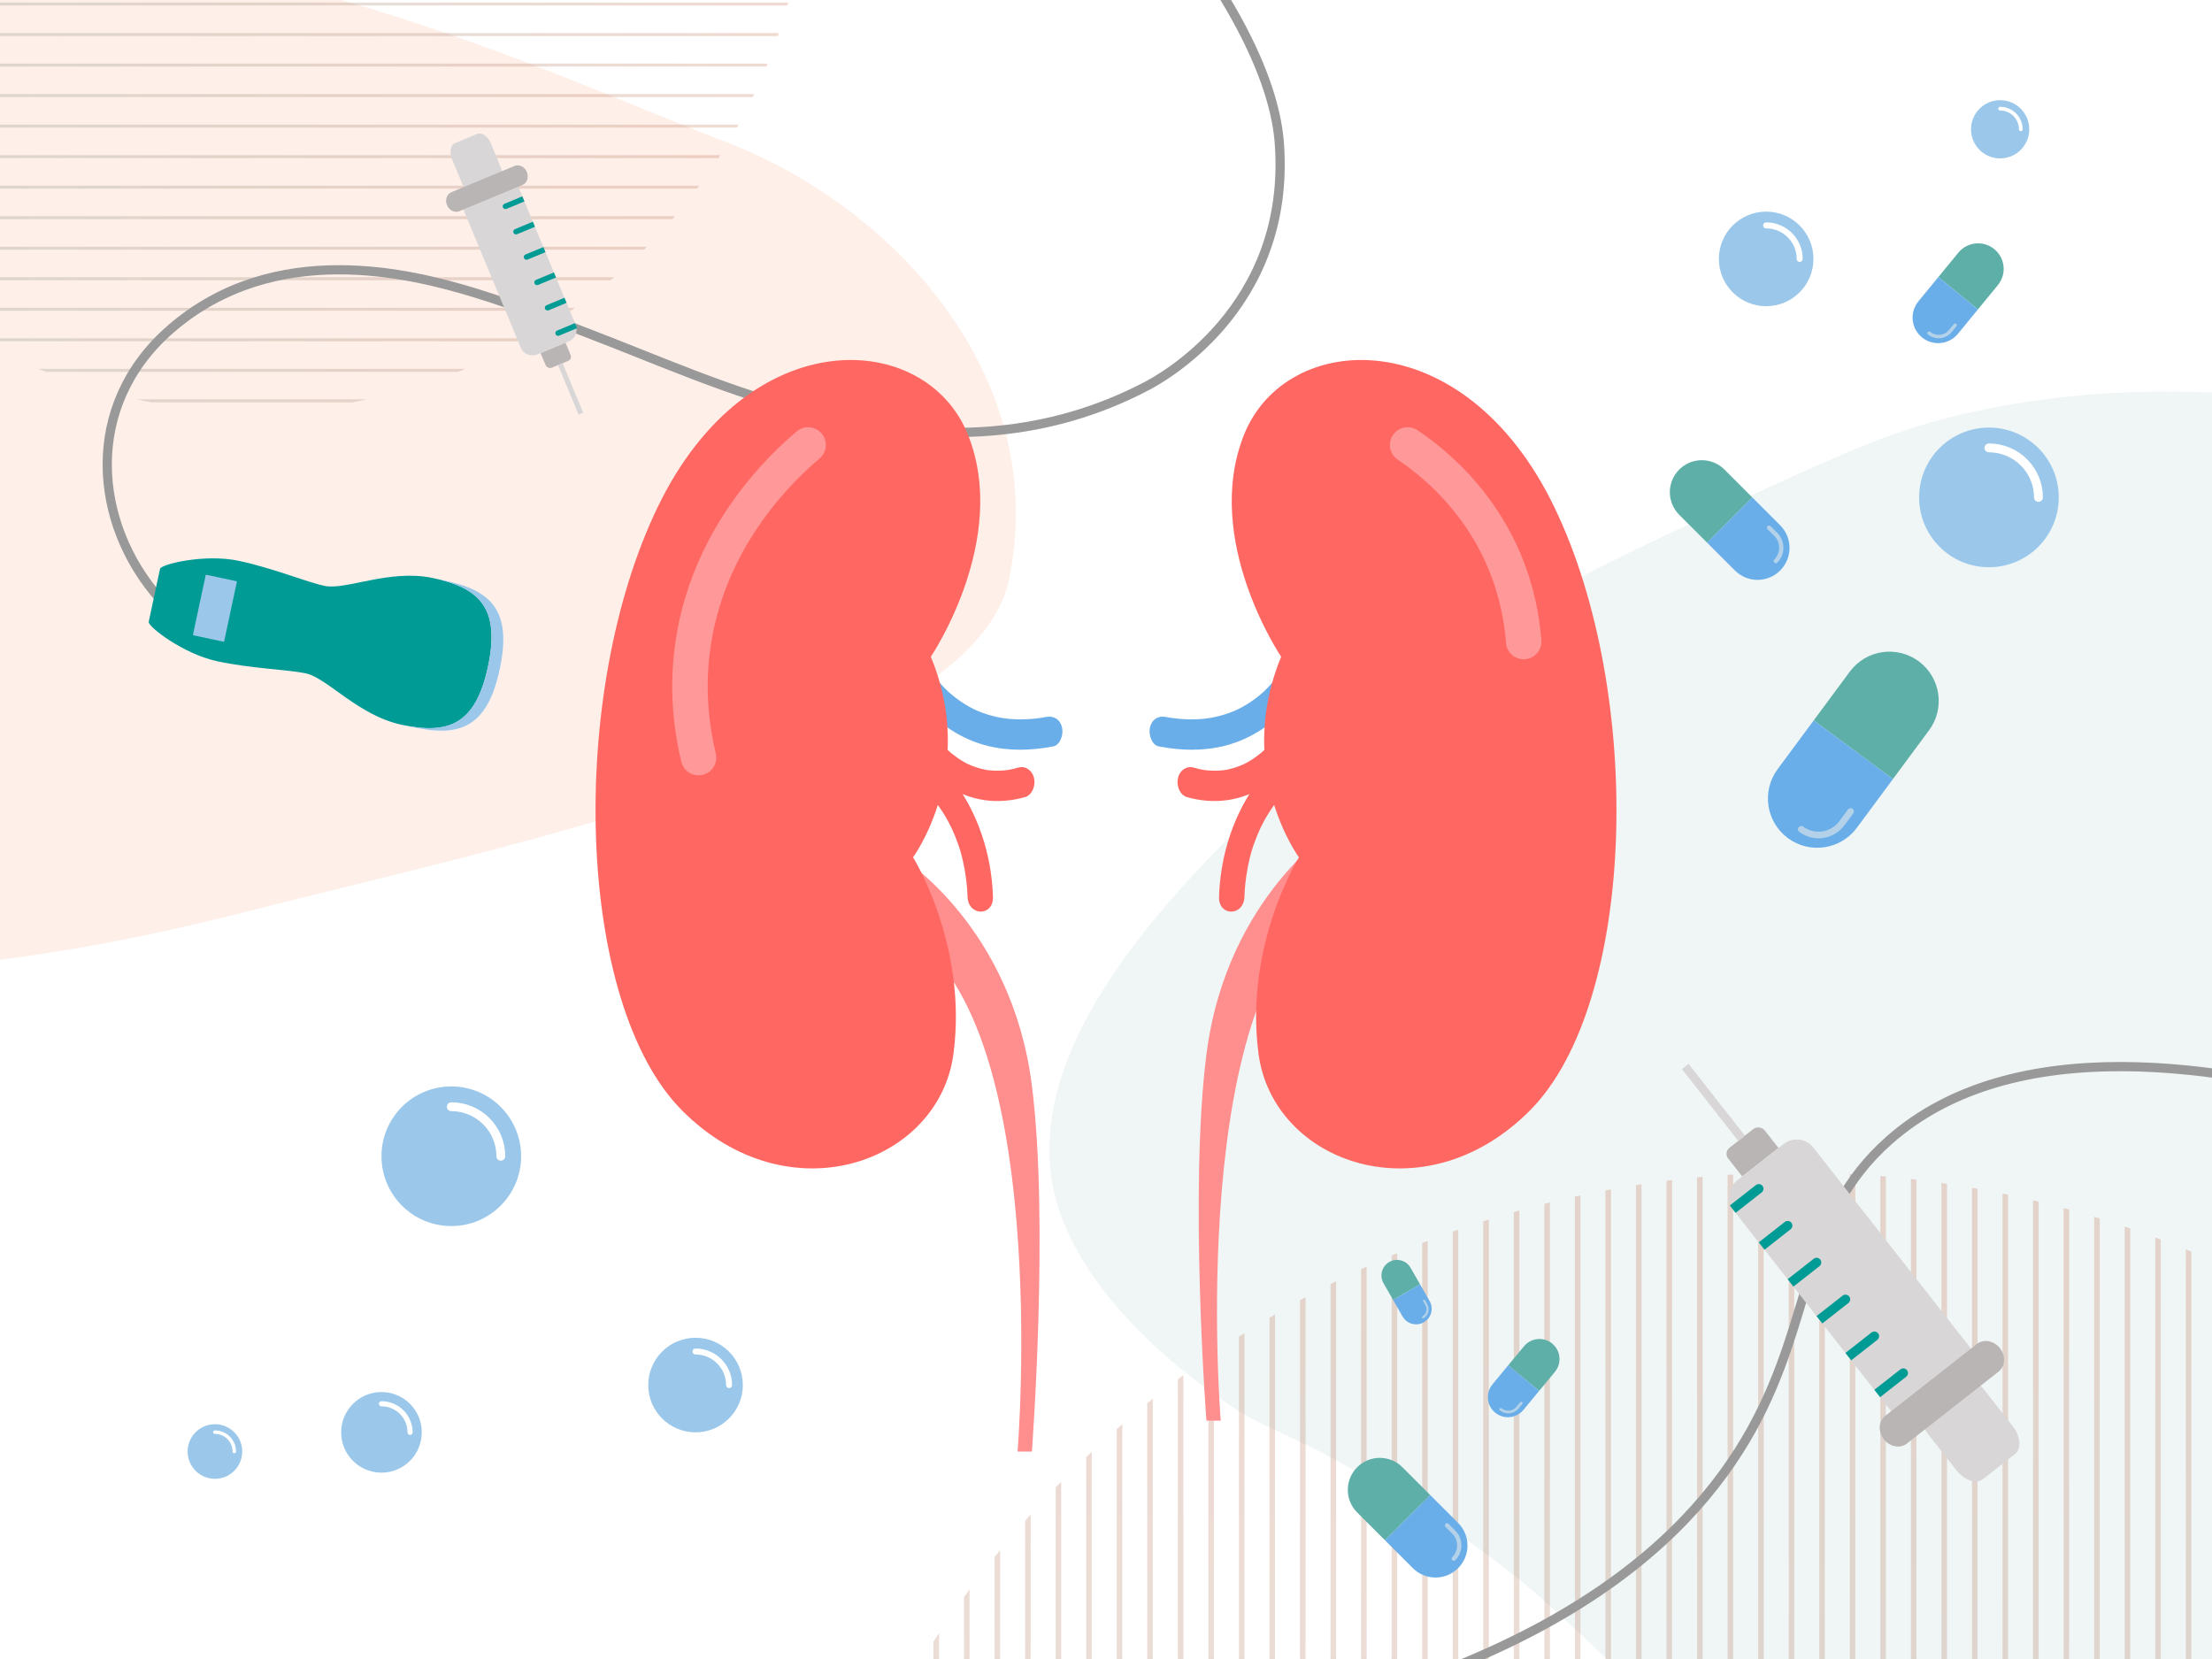 <?xml version="1.0" encoding="iso-8859-1"?>
<!-- Generator: Adobe Illustrator 28.0.0, SVG Export Plug-In . SVG Version: 6.00 Build 0)  -->
<svg version="1.1" xmlns="http://www.w3.org/2000/svg" xmlns:xlink="http://www.w3.org/1999/xlink" x="0px" y="0px"
	 viewBox="0 0 1440 1080" style="enable-background:new 0 0 1440 1080;" xml:space="preserve">
<rect x="0" y="0" width="1440" height="1080" fill="#333333" stroke="none"/>
<g id="Warstwa_1">
</g>
<g id="Tryb_izolacji">
	<g>
		<defs>
			<rect id="SVGID_1_" width="1440" height="1080"/>
		</defs>
		<clipPath id="SVGID_00000108311381559228306550000015728754992291169701_">
			<use xlink:href="#SVGID_1_"  style="overflow:visible;"/>
		</clipPath>
		
			<rect x="-92.565" y="-56.565" style="clip-path:url(#SVGID_00000108311381559228306550000015728754992291169701_);fill:#FFFFFF;" width="1590.261" height="1217.739"/>
		<path style="opacity:0.1;clip-path:url(#SVGID_00000108311381559228306550000015728754992291169701_);fill:#5FA69A;" d="
			M1127.082,328.534c-94.273,43.54-194.835,89.986-287.721,178.54c-66.085,63.002-178.731,170.394-152.222,272.693
			c17.569,67.796,92.994,120.766,107.823,131.18c31.705,22.266,38.613,18.002,95.931,51.559
			c34.971,20.474,78.939,46.524,123.254,87.593c54.935,50.91,101.538,94.099,95.193,141.645
			c-6.266,46.961-58.783,57.688-59.228,105.214c-0.057,6.053,0.529,34.41,40.692,73.574c66,64.359,157.737,78.78,229.257,85.752
			c184.696,18.003,277.044,27.005,345.918-8.536c223.552-115.359,204.213-521.623,195.933-695.554
			c-7.729-162.361-12.589-264.464-90.917-354.94c-124.784-144.138-353.948-163.958-504.852-124.794
			C1225.853,282.916,1192.929,298.122,1127.082,328.534z"/>
		<path style="opacity:0.1;clip-path:url(#SVGID_00000108311381559228306550000015728754992291169701_);fill:#F15A24;" d="
			M656.748,377.718c-23.379,110.863-335.68,174.663-497.351,216.014c-326.511,83.493-434.997,0.655-627.145,70.426V-61.909
			C104.643-85.06,303.431,27.417,472.078,92.208C586.017,135.98,683.934,248.868,656.748,377.718z"/>
		<g style="opacity:0.5;clip-path:url(#SVGID_00000108311381559228306550000015728754992291169701_);">
			<defs>
				
					<circle id="SVGID_00000103255202315337212270000014206485591419895974_" style="opacity:0.5;" cx="1169.185" cy="1432.337" r="668.982"/>
			</defs>
			<clipPath id="SVGID_00000123423487653367017430000003398978516887781008_">
				<use xlink:href="#SVGID_00000103255202315337212270000014206485591419895974_"  style="overflow:visible;"/>
			</clipPath>
			<g style="opacity:0.5;clip-path:url(#SVGID_00000123423487653367017430000003398978516887781008_);">
				<g>
					
						<linearGradient id="SVGID_00000169558055210628874110000006564817735206603183_" gradientUnits="userSpaceOnUse" x1="-424.175" y1="-346.654" x2="1150.989" y2="-346.654" gradientTransform="matrix(-8.433368e-08 1 -1 -8.433368e-08 1515.543 1098.754)">
						<stop  offset="0" style="stop-color:#C96541"/>
						<stop  offset="1" style="stop-color:#5A9F95"/>
					</linearGradient>
					
						<line style="fill:none;stroke:url(#SVGID_00000169558055210628874110000006564817735206603183_);stroke-width:3.603;stroke-miterlimit:10;" x1="1862.197" y1="674.579" x2="1862.197" y2="2249.743"/>
					
						<linearGradient id="SVGID_00000164480250029278834430000016138259905722234527_" gradientUnits="userSpaceOnUse" x1="-424.175" y1="-326.77" x2="1150.989" y2="-326.77" gradientTransform="matrix(-8.433368e-08 1 -1 -8.433368e-08 1515.543 1098.754)">
						<stop  offset="0" style="stop-color:#C96541"/>
						<stop  offset="1" style="stop-color:#5A9F95"/>
					</linearGradient>
					
						<line style="fill:none;stroke:url(#SVGID_00000164480250029278834430000016138259905722234527_);stroke-width:3.603;stroke-miterlimit:10;" x1="1842.313" y1="674.579" x2="1842.313" y2="2249.743"/>
					
						<linearGradient id="SVGID_00000111910193255748327530000003659097095024844423_" gradientUnits="userSpaceOnUse" x1="-424.175" y1="-306.886" x2="1150.989" y2="-306.886" gradientTransform="matrix(-8.433368e-08 1 -1 -8.433368e-08 1515.543 1098.754)">
						<stop  offset="0" style="stop-color:#C96541"/>
						<stop  offset="1" style="stop-color:#5A9F95"/>
					</linearGradient>
					
						<line style="fill:none;stroke:url(#SVGID_00000111910193255748327530000003659097095024844423_);stroke-width:3.603;stroke-miterlimit:10;" x1="1822.429" y1="674.579" x2="1822.429" y2="2249.743"/>
					
						<linearGradient id="SVGID_00000027605402129719606070000007289816999195826561_" gradientUnits="userSpaceOnUse" x1="-424.175" y1="-287.001" x2="1150.989" y2="-287.001" gradientTransform="matrix(-8.433368e-08 1 -1 -8.433368e-08 1515.543 1098.754)">
						<stop  offset="0" style="stop-color:#C96541"/>
						<stop  offset="1" style="stop-color:#5A9F95"/>
					</linearGradient>
					
						<line style="fill:none;stroke:url(#SVGID_00000027605402129719606070000007289816999195826561_);stroke-width:3.603;stroke-miterlimit:10;" x1="1802.545" y1="674.579" x2="1802.545" y2="2249.743"/>
					
						<linearGradient id="SVGID_00000131336457455933605780000013227795397964633263_" gradientUnits="userSpaceOnUse" x1="-424.175" y1="-267.117" x2="1150.989" y2="-267.117" gradientTransform="matrix(-8.433368e-08 1 -1 -8.433368e-08 1515.543 1098.754)">
						<stop  offset="0" style="stop-color:#C96541"/>
						<stop  offset="1" style="stop-color:#5A9F95"/>
					</linearGradient>
					
						<line style="fill:none;stroke:url(#SVGID_00000131336457455933605780000013227795397964633263_);stroke-width:3.603;stroke-miterlimit:10;" x1="1782.66" y1="674.579" x2="1782.66" y2="2249.743"/>
					
						<linearGradient id="SVGID_00000011729518479151118960000007028075227660329118_" gradientUnits="userSpaceOnUse" x1="-424.175" y1="-247.233" x2="1150.989" y2="-247.233" gradientTransform="matrix(-8.433368e-08 1 -1 -8.433368e-08 1515.543 1098.754)">
						<stop  offset="0" style="stop-color:#C96541"/>
						<stop  offset="1" style="stop-color:#5A9F95"/>
					</linearGradient>
					
						<line style="fill:none;stroke:url(#SVGID_00000011729518479151118960000007028075227660329118_);stroke-width:3.603;stroke-miterlimit:10;" x1="1762.776" y1="674.579" x2="1762.776" y2="2249.743"/>
					
						<linearGradient id="SVGID_00000035505063948234073510000018199943332850996882_" gradientUnits="userSpaceOnUse" x1="-424.175" y1="-227.349" x2="1150.989" y2="-227.349" gradientTransform="matrix(-8.433368e-08 1 -1 -8.433368e-08 1515.543 1098.754)">
						<stop  offset="0" style="stop-color:#C96541"/>
						<stop  offset="1" style="stop-color:#5A9F95"/>
					</linearGradient>
					
						<line style="fill:none;stroke:url(#SVGID_00000035505063948234073510000018199943332850996882_);stroke-width:3.603;stroke-miterlimit:10;" x1="1742.892" y1="674.579" x2="1742.892" y2="2249.743"/>
					
						<linearGradient id="SVGID_00000136397370142055481590000006662041989005479301_" gradientUnits="userSpaceOnUse" x1="-424.175" y1="-207.464" x2="1150.989" y2="-207.464" gradientTransform="matrix(-8.433368e-08 1 -1 -8.433368e-08 1515.543 1098.754)">
						<stop  offset="0" style="stop-color:#C96541"/>
						<stop  offset="1" style="stop-color:#5A9F95"/>
					</linearGradient>
					
						<line style="fill:none;stroke:url(#SVGID_00000136397370142055481590000006662041989005479301_);stroke-width:3.603;stroke-miterlimit:10;" x1="1723.008" y1="674.579" x2="1723.008" y2="2249.743"/>
					
						<linearGradient id="SVGID_00000147208493140566073190000002666756084962867377_" gradientUnits="userSpaceOnUse" x1="-424.175" y1="-187.58" x2="1150.989" y2="-187.58" gradientTransform="matrix(-8.433368e-08 1 -1 -8.433368e-08 1515.543 1098.754)">
						<stop  offset="0" style="stop-color:#C96541"/>
						<stop  offset="1" style="stop-color:#5A9F95"/>
					</linearGradient>
					
						<line style="fill:none;stroke:url(#SVGID_00000147208493140566073190000002666756084962867377_);stroke-width:3.603;stroke-miterlimit:10;" x1="1703.124" y1="674.579" x2="1703.123" y2="2249.743"/>
					
						<linearGradient id="SVGID_00000040575858955565820370000010149828392245408943_" gradientUnits="userSpaceOnUse" x1="-424.175" y1="-167.696" x2="1150.989" y2="-167.696" gradientTransform="matrix(-8.433368e-08 1 -1 -8.433368e-08 1515.543 1098.754)">
						<stop  offset="0" style="stop-color:#C96541"/>
						<stop  offset="1" style="stop-color:#5A9F95"/>
					</linearGradient>
					
						<line style="fill:none;stroke:url(#SVGID_00000040575858955565820370000010149828392245408943_);stroke-width:3.603;stroke-miterlimit:10;" x1="1683.239" y1="674.579" x2="1683.239" y2="2249.743"/>
					
						<linearGradient id="SVGID_00000180333468548049312450000017719898534021232287_" gradientUnits="userSpaceOnUse" x1="-424.175" y1="-147.812" x2="1150.989" y2="-147.812" gradientTransform="matrix(-8.433368e-08 1 -1 -8.433368e-08 1515.543 1098.754)">
						<stop  offset="0" style="stop-color:#C96541"/>
						<stop  offset="1" style="stop-color:#5A9F95"/>
					</linearGradient>
					
						<line style="fill:none;stroke:url(#SVGID_00000180333468548049312450000017719898534021232287_);stroke-width:3.603;stroke-miterlimit:10;" x1="1663.355" y1="674.579" x2="1663.355" y2="2249.743"/>
					
						<linearGradient id="SVGID_00000123400251235043352300000005446978894054852028_" gradientUnits="userSpaceOnUse" x1="-424.175" y1="-127.928" x2="1150.989" y2="-127.928" gradientTransform="matrix(-8.433368e-08 1 -1 -8.433368e-08 1515.543 1098.754)">
						<stop  offset="0" style="stop-color:#C96541"/>
						<stop  offset="1" style="stop-color:#5A9F95"/>
					</linearGradient>
					
						<line style="fill:none;stroke:url(#SVGID_00000123400251235043352300000005446978894054852028_);stroke-width:3.603;stroke-miterlimit:10;" x1="1643.471" y1="674.579" x2="1643.471" y2="2249.743"/>
					
						<linearGradient id="SVGID_00000140719959328006302360000015817511205581689228_" gradientUnits="userSpaceOnUse" x1="-424.175" y1="-108.043" x2="1150.989" y2="-108.043" gradientTransform="matrix(-8.433368e-08 1 -1 -8.433368e-08 1515.543 1098.754)">
						<stop  offset="0" style="stop-color:#C96541"/>
						<stop  offset="1" style="stop-color:#5A9F95"/>
					</linearGradient>
					
						<line style="fill:none;stroke:url(#SVGID_00000140719959328006302360000015817511205581689228_);stroke-width:3.603;stroke-miterlimit:10;" x1="1623.587" y1="674.579" x2="1623.587" y2="2249.743"/>
					
						<linearGradient id="SVGID_00000163790634831223186240000007683015808128063665_" gradientUnits="userSpaceOnUse" x1="-424.175" y1="-88.159" x2="1150.989" y2="-88.159" gradientTransform="matrix(-8.433368e-08 1 -1 -8.433368e-08 1515.543 1098.754)">
						<stop  offset="0" style="stop-color:#C96541"/>
						<stop  offset="1" style="stop-color:#5A9F95"/>
					</linearGradient>
					
						<line style="fill:none;stroke:url(#SVGID_00000163790634831223186240000007683015808128063665_);stroke-width:3.603;stroke-miterlimit:10;" x1="1603.702" y1="674.579" x2="1603.702" y2="2249.743"/>
					
						<linearGradient id="SVGID_00000128468858432229120180000002836310059381012927_" gradientUnits="userSpaceOnUse" x1="-424.175" y1="-68.275" x2="1150.989" y2="-68.275" gradientTransform="matrix(-8.433368e-08 1 -1 -8.433368e-08 1515.543 1098.754)">
						<stop  offset="0" style="stop-color:#C96541"/>
						<stop  offset="1" style="stop-color:#5A9F95"/>
					</linearGradient>
					
						<line style="fill:none;stroke:url(#SVGID_00000128468858432229120180000002836310059381012927_);stroke-width:3.603;stroke-miterlimit:10;" x1="1583.818" y1="674.579" x2="1583.818" y2="2249.743"/>
					
						<linearGradient id="SVGID_00000085956748883958035590000010219960734629998249_" gradientUnits="userSpaceOnUse" x1="-424.175" y1="-48.391" x2="1150.989" y2="-48.391" gradientTransform="matrix(-8.433368e-08 1 -1 -8.433368e-08 1515.543 1098.754)">
						<stop  offset="0" style="stop-color:#C96541"/>
						<stop  offset="1" style="stop-color:#5A9F95"/>
					</linearGradient>
					
						<line style="fill:none;stroke:url(#SVGID_00000085956748883958035590000010219960734629998249_);stroke-width:3.603;stroke-miterlimit:10;" x1="1563.934" y1="674.579" x2="1563.934" y2="2249.743"/>
					
						<linearGradient id="SVGID_00000114773908950389849640000013894985324110844332_" gradientUnits="userSpaceOnUse" x1="-424.175" y1="-28.506" x2="1150.989" y2="-28.506" gradientTransform="matrix(-8.433368e-08 1 -1 -8.433368e-08 1515.543 1098.754)">
						<stop  offset="0" style="stop-color:#C96541"/>
						<stop  offset="1" style="stop-color:#5A9F95"/>
					</linearGradient>
					
						<line style="fill:none;stroke:url(#SVGID_00000114773908950389849640000013894985324110844332_);stroke-width:3.603;stroke-miterlimit:10;" x1="1544.05" y1="674.579" x2="1544.05" y2="2249.743"/>
					
						<linearGradient id="SVGID_00000136390222711859817080000005567092403787345302_" gradientUnits="userSpaceOnUse" x1="-424.175" y1="-8.622" x2="1150.989" y2="-8.622" gradientTransform="matrix(-8.433368e-08 1 -1 -8.433368e-08 1515.543 1098.754)">
						<stop  offset="0" style="stop-color:#C96541"/>
						<stop  offset="1" style="stop-color:#5A9F95"/>
					</linearGradient>
					
						<line style="fill:none;stroke:url(#SVGID_00000136390222711859817080000005567092403787345302_);stroke-width:3.603;stroke-miterlimit:10;" x1="1524.166" y1="674.579" x2="1524.165" y2="2249.743"/>
					
						<linearGradient id="SVGID_00000078012465871689332900000004545597661639491469_" gradientUnits="userSpaceOnUse" x1="-424.175" y1="11.262" x2="1150.989" y2="11.262" gradientTransform="matrix(-8.433368e-08 1 -1 -8.433368e-08 1515.543 1098.754)">
						<stop  offset="0" style="stop-color:#C96541"/>
						<stop  offset="1" style="stop-color:#5A9F95"/>
					</linearGradient>
					
						<line style="fill:none;stroke:url(#SVGID_00000078012465871689332900000004545597661639491469_);stroke-width:3.603;stroke-miterlimit:10;" x1="1504.281" y1="674.579" x2="1504.281" y2="2249.743"/>
					
						<linearGradient id="SVGID_00000158002135346084532160000001891136122202759047_" gradientUnits="userSpaceOnUse" x1="-424.175" y1="31.146" x2="1150.989" y2="31.146" gradientTransform="matrix(-8.433368e-08 1 -1 -8.433368e-08 1515.543 1098.754)">
						<stop  offset="0" style="stop-color:#C96541"/>
						<stop  offset="1" style="stop-color:#5A9F95"/>
					</linearGradient>
					
						<line style="fill:none;stroke:url(#SVGID_00000158002135346084532160000001891136122202759047_);stroke-width:3.603;stroke-miterlimit:10;" x1="1484.397" y1="674.579" x2="1484.397" y2="2249.743"/>
					
						<linearGradient id="SVGID_00000019647882248883313010000004265228252418821020_" gradientUnits="userSpaceOnUse" x1="-424.175" y1="51.03" x2="1150.989" y2="51.03" gradientTransform="matrix(-8.433368e-08 1 -1 -8.433368e-08 1515.543 1098.754)">
						<stop  offset="0" style="stop-color:#C96541"/>
						<stop  offset="1" style="stop-color:#5A9F95"/>
					</linearGradient>
					
						<line style="fill:none;stroke:url(#SVGID_00000019647882248883313010000004265228252418821020_);stroke-width:3.603;stroke-miterlimit:10;" x1="1464.513" y1="674.579" x2="1464.513" y2="2249.743"/>
					
						<linearGradient id="SVGID_00000021828309427270811980000015322954553820477869_" gradientUnits="userSpaceOnUse" x1="-424.175" y1="70.915" x2="1150.989" y2="70.915" gradientTransform="matrix(-8.433368e-08 1 -1 -8.433368e-08 1515.543 1098.754)">
						<stop  offset="0" style="stop-color:#C96541"/>
						<stop  offset="1" style="stop-color:#5A9F95"/>
					</linearGradient>
					
						<line style="fill:none;stroke:url(#SVGID_00000021828309427270811980000015322954553820477869_);stroke-width:3.603;stroke-miterlimit:10;" x1="1444.629" y1="674.579" x2="1444.629" y2="2249.743"/>
					
						<linearGradient id="SVGID_00000035519636343642328750000004934648482525062072_" gradientUnits="userSpaceOnUse" x1="-424.175" y1="90.799" x2="1150.989" y2="90.799" gradientTransform="matrix(-8.433368e-08 1 -1 -8.433368e-08 1515.543 1098.754)">
						<stop  offset="0" style="stop-color:#C96541"/>
						<stop  offset="1" style="stop-color:#5A9F95"/>
					</linearGradient>
					
						<line style="fill:none;stroke:url(#SVGID_00000035519636343642328750000004934648482525062072_);stroke-width:3.603;stroke-miterlimit:10;" x1="1424.745" y1="674.579" x2="1424.744" y2="2249.743"/>
					
						<linearGradient id="SVGID_00000011716438259009249030000016977355313263624882_" gradientUnits="userSpaceOnUse" x1="-424.175" y1="110.683" x2="1150.989" y2="110.683" gradientTransform="matrix(-8.433368e-08 1 -1 -8.433368e-08 1515.543 1098.754)">
						<stop  offset="0" style="stop-color:#C96541"/>
						<stop  offset="1" style="stop-color:#5A9F95"/>
					</linearGradient>
					
						<line style="fill:none;stroke:url(#SVGID_00000011716438259009249030000016977355313263624882_);stroke-width:3.603;stroke-miterlimit:10;" x1="1404.86" y1="674.579" x2="1404.86" y2="2249.743"/>
					
						<linearGradient id="SVGID_00000100357613395668963520000000995277465288209545_" gradientUnits="userSpaceOnUse" x1="-424.175" y1="130.567" x2="1150.989" y2="130.567" gradientTransform="matrix(-8.433368e-08 1 -1 -8.433368e-08 1515.543 1098.754)">
						<stop  offset="0" style="stop-color:#C96541"/>
						<stop  offset="1" style="stop-color:#5A9F95"/>
					</linearGradient>
					
						<line style="fill:none;stroke:url(#SVGID_00000100357613395668963520000000995277465288209545_);stroke-width:3.603;stroke-miterlimit:10;" x1="1384.976" y1="674.579" x2="1384.976" y2="2249.743"/>
					
						<linearGradient id="SVGID_00000114066951340081750540000010981411594487528370_" gradientUnits="userSpaceOnUse" x1="-424.175" y1="150.452" x2="1150.989" y2="150.452" gradientTransform="matrix(-8.433368e-08 1 -1 -8.433368e-08 1515.543 1098.754)">
						<stop  offset="0" style="stop-color:#C96541"/>
						<stop  offset="1" style="stop-color:#5A9F95"/>
					</linearGradient>
					
						<line style="fill:none;stroke:url(#SVGID_00000114066951340081750540000010981411594487528370_);stroke-width:3.603;stroke-miterlimit:10;" x1="1365.092" y1="674.579" x2="1365.092" y2="2249.743"/>
					
						<linearGradient id="SVGID_00000177482373306915251540000010240519009142464400_" gradientUnits="userSpaceOnUse" x1="-424.175" y1="170.336" x2="1150.989" y2="170.336" gradientTransform="matrix(-8.433368e-08 1 -1 -8.433368e-08 1515.543 1098.754)">
						<stop  offset="0" style="stop-color:#C96541"/>
						<stop  offset="1" style="stop-color:#5A9F95"/>
					</linearGradient>
					
						<line style="fill:none;stroke:url(#SVGID_00000177482373306915251540000010240519009142464400_);stroke-width:3.603;stroke-miterlimit:10;" x1="1345.208" y1="674.579" x2="1345.207" y2="2249.743"/>
					
						<linearGradient id="SVGID_00000020387021578192702900000018349347473275885208_" gradientUnits="userSpaceOnUse" x1="-424.175" y1="190.22" x2="1150.989" y2="190.22" gradientTransform="matrix(-8.433368e-08 1 -1 -8.433368e-08 1515.543 1098.754)">
						<stop  offset="0" style="stop-color:#C96541"/>
						<stop  offset="1" style="stop-color:#5A9F95"/>
					</linearGradient>
					
						<line style="fill:none;stroke:url(#SVGID_00000020387021578192702900000018349347473275885208_);stroke-width:3.603;stroke-miterlimit:10;" x1="1325.323" y1="674.579" x2="1325.323" y2="2249.743"/>
					
						<linearGradient id="SVGID_00000096775946751418514580000016521370073580073359_" gradientUnits="userSpaceOnUse" x1="-424.175" y1="210.104" x2="1150.989" y2="210.104" gradientTransform="matrix(-8.433368e-08 1 -1 -8.433368e-08 1515.543 1098.754)">
						<stop  offset="0" style="stop-color:#C96541"/>
						<stop  offset="1" style="stop-color:#5A9F95"/>
					</linearGradient>
					
						<line style="fill:none;stroke:url(#SVGID_00000096775946751418514580000016521370073580073359_);stroke-width:3.603;stroke-miterlimit:10;" x1="1305.439" y1="674.579" x2="1305.439" y2="2249.743"/>
					
						<linearGradient id="SVGID_00000052797332289289230290000001784949111406550714_" gradientUnits="userSpaceOnUse" x1="-424.175" y1="229.988" x2="1150.989" y2="229.988" gradientTransform="matrix(-8.433368e-08 1 -1 -8.433368e-08 1515.543 1098.754)">
						<stop  offset="0" style="stop-color:#C96541"/>
						<stop  offset="1" style="stop-color:#5A9F95"/>
					</linearGradient>
					
						<line style="fill:none;stroke:url(#SVGID_00000052797332289289230290000001784949111406550714_);stroke-width:3.603;stroke-miterlimit:10;" x1="1285.555" y1="674.579" x2="1285.555" y2="2249.743"/>
					
						<linearGradient id="SVGID_00000165202145507243777090000003500582155379927993_" gradientUnits="userSpaceOnUse" x1="-424.175" y1="249.873" x2="1150.989" y2="249.873" gradientTransform="matrix(-8.433368e-08 1 -1 -8.433368e-08 1515.543 1098.754)">
						<stop  offset="0" style="stop-color:#C96541"/>
						<stop  offset="1" style="stop-color:#5A9F95"/>
					</linearGradient>
					
						<line style="fill:none;stroke:url(#SVGID_00000165202145507243777090000003500582155379927993_);stroke-width:3.603;stroke-miterlimit:10;" x1="1265.671" y1="674.579" x2="1265.671" y2="2249.743"/>
					
						<linearGradient id="SVGID_00000085239290773231336090000006232795586590260926_" gradientUnits="userSpaceOnUse" x1="-424.175" y1="269.757" x2="1150.989" y2="269.757" gradientTransform="matrix(-8.433368e-08 1 -1 -8.433368e-08 1515.543 1098.754)">
						<stop  offset="0" style="stop-color:#C96541"/>
						<stop  offset="1" style="stop-color:#5A9F95"/>
					</linearGradient>
					
						<line style="fill:none;stroke:url(#SVGID_00000085239290773231336090000006232795586590260926_);stroke-width:3.603;stroke-miterlimit:10;" x1="1245.786" y1="674.579" x2="1245.786" y2="2249.743"/>
					
						<linearGradient id="SVGID_00000014630421477519263040000008023966774066478252_" gradientUnits="userSpaceOnUse" x1="-424.175" y1="289.641" x2="1150.989" y2="289.641" gradientTransform="matrix(-8.433368e-08 1 -1 -8.433368e-08 1515.543 1098.754)">
						<stop  offset="0" style="stop-color:#C96541"/>
						<stop  offset="1" style="stop-color:#5A9F95"/>
					</linearGradient>
					
						<line style="fill:none;stroke:url(#SVGID_00000014630421477519263040000008023966774066478252_);stroke-width:3.603;stroke-miterlimit:10;" x1="1225.902" y1="674.579" x2="1225.902" y2="2249.743"/>
					
						<linearGradient id="SVGID_00000142151498277201249340000009843816247935903132_" gradientUnits="userSpaceOnUse" x1="-424.175" y1="309.525" x2="1150.989" y2="309.525" gradientTransform="matrix(-8.433368e-08 1 -1 -8.433368e-08 1515.543 1098.754)">
						<stop  offset="0" style="stop-color:#C96541"/>
						<stop  offset="1" style="stop-color:#5A9F95"/>
					</linearGradient>
					
						<line style="fill:none;stroke:url(#SVGID_00000142151498277201249340000009843816247935903132_);stroke-width:3.603;stroke-miterlimit:10;" x1="1206.018" y1="674.579" x2="1206.018" y2="2249.743"/>
					
						<linearGradient id="SVGID_00000161609675892147201260000005055064174037514920_" gradientUnits="userSpaceOnUse" x1="-424.175" y1="329.409" x2="1150.989" y2="329.409" gradientTransform="matrix(-8.433368e-08 1 -1 -8.433368e-08 1515.543 1098.754)">
						<stop  offset="0" style="stop-color:#C96541"/>
						<stop  offset="1" style="stop-color:#5A9F95"/>
					</linearGradient>
					
						<line style="fill:none;stroke:url(#SVGID_00000161609675892147201260000005055064174037514920_);stroke-width:3.603;stroke-miterlimit:10;" x1="1186.134" y1="674.579" x2="1186.134" y2="2249.743"/>
					
						<linearGradient id="SVGID_00000125598308047633410590000013102644713882056580_" gradientUnits="userSpaceOnUse" x1="-424.175" y1="349.294" x2="1150.989" y2="349.294" gradientTransform="matrix(-8.433368e-08 1 -1 -8.433368e-08 1515.543 1098.754)">
						<stop  offset="0" style="stop-color:#C96541"/>
						<stop  offset="1" style="stop-color:#5A9F95"/>
					</linearGradient>
					
						<line style="fill:none;stroke:url(#SVGID_00000125598308047633410590000013102644713882056580_);stroke-width:3.603;stroke-miterlimit:10;" x1="1166.25" y1="674.579" x2="1166.249" y2="2249.743"/>
					
						<linearGradient id="SVGID_00000104706993298970763320000005797872431920823725_" gradientUnits="userSpaceOnUse" x1="-424.175" y1="369.178" x2="1150.989" y2="369.178" gradientTransform="matrix(-8.433368e-08 1 -1 -8.433368e-08 1515.543 1098.754)">
						<stop  offset="0" style="stop-color:#C96541"/>
						<stop  offset="1" style="stop-color:#5A9F95"/>
					</linearGradient>
					
						<line style="fill:none;stroke:url(#SVGID_00000104706993298970763320000005797872431920823725_);stroke-width:3.603;stroke-miterlimit:10;" x1="1146.365" y1="674.579" x2="1146.365" y2="2249.743"/>
					
						<linearGradient id="SVGID_00000165947163925578986400000012665259039117317037_" gradientUnits="userSpaceOnUse" x1="-424.175" y1="389.062" x2="1150.989" y2="389.062" gradientTransform="matrix(-8.433368e-08 1 -1 -8.433368e-08 1515.543 1098.754)">
						<stop  offset="0" style="stop-color:#C96541"/>
						<stop  offset="1" style="stop-color:#5A9F95"/>
					</linearGradient>
					
						<line style="fill:none;stroke:url(#SVGID_00000165947163925578986400000012665259039117317037_);stroke-width:3.603;stroke-miterlimit:10;" x1="1126.481" y1="674.579" x2="1126.481" y2="2249.743"/>
					
						<linearGradient id="SVGID_00000038374177095549098170000005722730356339575190_" gradientUnits="userSpaceOnUse" x1="-424.175" y1="408.946" x2="1150.989" y2="408.946" gradientTransform="matrix(-8.433368e-08 1 -1 -8.433368e-08 1515.543 1098.754)">
						<stop  offset="0" style="stop-color:#C96541"/>
						<stop  offset="1" style="stop-color:#5A9F95"/>
					</linearGradient>
					
						<line style="fill:none;stroke:url(#SVGID_00000038374177095549098170000005722730356339575190_);stroke-width:3.603;stroke-miterlimit:10;" x1="1106.597" y1="674.579" x2="1106.597" y2="2249.743"/>
					
						<linearGradient id="SVGID_00000143605475838009514850000010246586328275271101_" gradientUnits="userSpaceOnUse" x1="-424.175" y1="428.831" x2="1150.989" y2="428.831" gradientTransform="matrix(-8.433368e-08 1 -1 -8.433368e-08 1515.543 1098.754)">
						<stop  offset="0" style="stop-color:#C96541"/>
						<stop  offset="1" style="stop-color:#5A9F95"/>
					</linearGradient>
					
						<line style="fill:none;stroke:url(#SVGID_00000143605475838009514850000010246586328275271101_);stroke-width:3.603;stroke-miterlimit:10;" x1="1086.713" y1="674.579" x2="1086.713" y2="2249.743"/>
					
						<linearGradient id="SVGID_00000045593485445341419080000009822987283771915396_" gradientUnits="userSpaceOnUse" x1="-424.175" y1="448.715" x2="1150.989" y2="448.715" gradientTransform="matrix(-8.433368e-08 1 -1 -8.433368e-08 1515.543 1098.754)">
						<stop  offset="0" style="stop-color:#C96541"/>
						<stop  offset="1" style="stop-color:#5A9F95"/>
					</linearGradient>
					
						<line style="fill:none;stroke:url(#SVGID_00000045593485445341419080000009822987283771915396_);stroke-width:3.603;stroke-miterlimit:10;" x1="1066.828" y1="674.579" x2="1066.828" y2="2249.743"/>
					
						<linearGradient id="SVGID_00000034796218600514538810000004242600051528486573_" gradientUnits="userSpaceOnUse" x1="-424.175" y1="468.599" x2="1150.989" y2="468.599" gradientTransform="matrix(-8.433368e-08 1 -1 -8.433368e-08 1515.543 1098.754)">
						<stop  offset="0" style="stop-color:#C96541"/>
						<stop  offset="1" style="stop-color:#5A9F95"/>
					</linearGradient>
					
						<line style="fill:none;stroke:url(#SVGID_00000034796218600514538810000004242600051528486573_);stroke-width:3.603;stroke-miterlimit:10;" x1="1046.944" y1="674.579" x2="1046.944" y2="2249.743"/>
					
						<linearGradient id="SVGID_00000054223763546614666970000010242653166788135597_" gradientUnits="userSpaceOnUse" x1="-424.175" y1="488.483" x2="1150.989" y2="488.483" gradientTransform="matrix(-8.433368e-08 1 -1 -8.433368e-08 1515.543 1098.754)">
						<stop  offset="0" style="stop-color:#C96541"/>
						<stop  offset="1" style="stop-color:#5A9F95"/>
					</linearGradient>
					
						<line style="fill:none;stroke:url(#SVGID_00000054223763546614666970000010242653166788135597_);stroke-width:3.603;stroke-miterlimit:10;" x1="1027.06" y1="674.579" x2="1027.06" y2="2249.743"/>
					
						<linearGradient id="SVGID_00000040537021537682199080000006777439680935310982_" gradientUnits="userSpaceOnUse" x1="-424.175" y1="508.368" x2="1150.989" y2="508.368" gradientTransform="matrix(-8.433368e-08 1 -1 -8.433368e-08 1515.543 1098.754)">
						<stop  offset="0" style="stop-color:#C96541"/>
						<stop  offset="1" style="stop-color:#5A9F95"/>
					</linearGradient>
					
						<line style="fill:none;stroke:url(#SVGID_00000040537021537682199080000006777439680935310982_);stroke-width:3.603;stroke-miterlimit:10;" x1="1007.176" y1="674.579" x2="1007.176" y2="2249.743"/>
					
						<linearGradient id="SVGID_00000134250702224474373680000008711515919324820875_" gradientUnits="userSpaceOnUse" x1="-424.175" y1="528.252" x2="1150.989" y2="528.252" gradientTransform="matrix(-8.433368e-08 1 -1 -8.433368e-08 1515.543 1098.754)">
						<stop  offset="0" style="stop-color:#C96541"/>
						<stop  offset="1" style="stop-color:#5A9F95"/>
					</linearGradient>
					
						<line style="fill:none;stroke:url(#SVGID_00000134250702224474373680000008711515919324820875_);stroke-width:3.603;stroke-miterlimit:10;" x1="987.292" y1="674.579" x2="987.291" y2="2249.743"/>
					
						<linearGradient id="SVGID_00000090990466007917233320000015869605642546644907_" gradientUnits="userSpaceOnUse" x1="-424.175" y1="548.136" x2="1150.989" y2="548.136" gradientTransform="matrix(-8.433368e-08 1 -1 -8.433368e-08 1515.543 1098.754)">
						<stop  offset="0" style="stop-color:#C96541"/>
						<stop  offset="1" style="stop-color:#5A9F95"/>
					</linearGradient>
					
						<line style="fill:none;stroke:url(#SVGID_00000090990466007917233320000015869605642546644907_);stroke-width:3.603;stroke-miterlimit:10;" x1="967.407" y1="674.579" x2="967.407" y2="2249.743"/>
					
						<linearGradient id="SVGID_00000163790447287962556210000014751742836269401760_" gradientUnits="userSpaceOnUse" x1="-424.175" y1="568.02" x2="1150.989" y2="568.02" gradientTransform="matrix(-8.433368e-08 1 -1 -8.433368e-08 1515.543 1098.754)">
						<stop  offset="0" style="stop-color:#C96541"/>
						<stop  offset="1" style="stop-color:#5A9F95"/>
					</linearGradient>
					
						<line style="fill:none;stroke:url(#SVGID_00000163790447287962556210000014751742836269401760_);stroke-width:3.603;stroke-miterlimit:10;" x1="947.523" y1="674.579" x2="947.523" y2="2249.743"/>
					
						<linearGradient id="SVGID_00000039096073879470742410000014753697328460789423_" gradientUnits="userSpaceOnUse" x1="-424.175" y1="587.904" x2="1150.989" y2="587.904" gradientTransform="matrix(-8.433368e-08 1 -1 -8.433368e-08 1515.543 1098.754)">
						<stop  offset="0" style="stop-color:#C96541"/>
						<stop  offset="1" style="stop-color:#5A9F95"/>
					</linearGradient>
					
						<line style="fill:none;stroke:url(#SVGID_00000039096073879470742410000014753697328460789423_);stroke-width:3.603;stroke-miterlimit:10;" x1="927.639" y1="674.579" x2="927.639" y2="2249.743"/>
					
						<linearGradient id="SVGID_00000070828807030580032440000001230914390022223511_" gradientUnits="userSpaceOnUse" x1="-424.175" y1="607.789" x2="1150.989" y2="607.789" gradientTransform="matrix(-8.433368e-08 1 -1 -8.433368e-08 1515.543 1098.754)">
						<stop  offset="0" style="stop-color:#C96541"/>
						<stop  offset="1" style="stop-color:#5A9F95"/>
					</linearGradient>
					
						<line style="fill:none;stroke:url(#SVGID_00000070828807030580032440000001230914390022223511_);stroke-width:3.603;stroke-miterlimit:10;" x1="907.755" y1="674.579" x2="907.755" y2="2249.743"/>
					
						<linearGradient id="SVGID_00000058556785681963722730000014980154540697667485_" gradientUnits="userSpaceOnUse" x1="-424.175" y1="627.673" x2="1150.989" y2="627.673" gradientTransform="matrix(-8.433368e-08 1 -1 -8.433368e-08 1515.543 1098.754)">
						<stop  offset="0" style="stop-color:#C96541"/>
						<stop  offset="1" style="stop-color:#5A9F95"/>
					</linearGradient>
					
						<line style="fill:none;stroke:url(#SVGID_00000058556785681963722730000014980154540697667485_);stroke-width:3.603;stroke-miterlimit:10;" x1="887.87" y1="674.579" x2="887.87" y2="2249.743"/>
					
						<linearGradient id="SVGID_00000123424954091099014430000007879326353147995814_" gradientUnits="userSpaceOnUse" x1="-424.175" y1="647.557" x2="1150.989" y2="647.557" gradientTransform="matrix(-8.433368e-08 1 -1 -8.433368e-08 1515.543 1098.754)">
						<stop  offset="0" style="stop-color:#C96541"/>
						<stop  offset="1" style="stop-color:#5A9F95"/>
					</linearGradient>
					
						<line style="fill:none;stroke:url(#SVGID_00000123424954091099014430000007879326353147995814_);stroke-width:3.603;stroke-miterlimit:10;" x1="867.986" y1="674.579" x2="867.986" y2="2249.743"/>
					
						<linearGradient id="SVGID_00000134970067500552801620000017964002996724691123_" gradientUnits="userSpaceOnUse" x1="-424.175" y1="667.441" x2="1150.989" y2="667.441" gradientTransform="matrix(-8.433368e-08 1 -1 -8.433368e-08 1515.543 1098.754)">
						<stop  offset="0" style="stop-color:#C96541"/>
						<stop  offset="1" style="stop-color:#5A9F95"/>
					</linearGradient>
					
						<line style="fill:none;stroke:url(#SVGID_00000134970067500552801620000017964002996724691123_);stroke-width:3.603;stroke-miterlimit:10;" x1="848.102" y1="674.579" x2="848.102" y2="2249.743"/>
					
						<linearGradient id="SVGID_00000132808231762940765550000011333227986896062112_" gradientUnits="userSpaceOnUse" x1="-424.175" y1="687.325" x2="1150.989" y2="687.325" gradientTransform="matrix(-8.433368e-08 1 -1 -8.433368e-08 1515.543 1098.754)">
						<stop  offset="0" style="stop-color:#C96541"/>
						<stop  offset="1" style="stop-color:#5A9F95"/>
					</linearGradient>
					
						<line style="fill:none;stroke:url(#SVGID_00000132808231762940765550000011333227986896062112_);stroke-width:3.603;stroke-miterlimit:10;" x1="828.218" y1="674.579" x2="828.218" y2="2249.743"/>
					
						<linearGradient id="SVGID_00000112612701442219316940000013053420349320892291_" gradientUnits="userSpaceOnUse" x1="-424.175" y1="707.21" x2="1150.989" y2="707.21" gradientTransform="matrix(-8.433368e-08 1 -1 -8.433368e-08 1515.543 1098.754)">
						<stop  offset="0" style="stop-color:#C96541"/>
						<stop  offset="1" style="stop-color:#5A9F95"/>
					</linearGradient>
					
						<line style="fill:none;stroke:url(#SVGID_00000112612701442219316940000013053420349320892291_);stroke-width:3.603;stroke-miterlimit:10;" x1="808.334" y1="674.579" x2="808.333" y2="2249.743"/>
					
						<linearGradient id="SVGID_00000057832486395083765560000011546613528904205980_" gradientUnits="userSpaceOnUse" x1="-424.175" y1="727.094" x2="1150.989" y2="727.094" gradientTransform="matrix(-8.433368e-08 1 -1 -8.433368e-08 1515.543 1098.754)">
						<stop  offset="0" style="stop-color:#C96541"/>
						<stop  offset="1" style="stop-color:#5A9F95"/>
					</linearGradient>
					
						<line style="fill:none;stroke:url(#SVGID_00000057832486395083765560000011546613528904205980_);stroke-width:3.603;stroke-miterlimit:10;" x1="788.449" y1="674.579" x2="788.449" y2="2249.743"/>
					
						<linearGradient id="SVGID_00000173868823021694896250000010266391882751201707_" gradientUnits="userSpaceOnUse" x1="-424.175" y1="746.978" x2="1150.989" y2="746.978" gradientTransform="matrix(-8.433368e-08 1 -1 -8.433368e-08 1515.543 1098.754)">
						<stop  offset="0" style="stop-color:#C96541"/>
						<stop  offset="1" style="stop-color:#5A9F95"/>
					</linearGradient>
					
						<line style="fill:none;stroke:url(#SVGID_00000173868823021694896250000010266391882751201707_);stroke-width:3.603;stroke-miterlimit:10;" x1="768.565" y1="674.579" x2="768.565" y2="2249.743"/>
					
						<linearGradient id="SVGID_00000091716713703386263230000012514818789325900696_" gradientUnits="userSpaceOnUse" x1="-424.175" y1="766.862" x2="1150.989" y2="766.862" gradientTransform="matrix(-8.433368e-08 1 -1 -8.433368e-08 1515.543 1098.754)">
						<stop  offset="0" style="stop-color:#C96541"/>
						<stop  offset="1" style="stop-color:#5A9F95"/>
					</linearGradient>
					
						<line style="fill:none;stroke:url(#SVGID_00000091716713703386263230000012514818789325900696_);stroke-width:3.603;stroke-miterlimit:10;" x1="748.681" y1="674.579" x2="748.681" y2="2249.743"/>
					
						<linearGradient id="SVGID_00000178189530853510190600000007451000163997739920_" gradientUnits="userSpaceOnUse" x1="-424.175" y1="786.747" x2="1150.989" y2="786.747" gradientTransform="matrix(-8.433368e-08 1 -1 -8.433368e-08 1515.543 1098.754)">
						<stop  offset="0" style="stop-color:#C96541"/>
						<stop  offset="1" style="stop-color:#5A9F95"/>
					</linearGradient>
					
						<line style="fill:none;stroke:url(#SVGID_00000178189530853510190600000007451000163997739920_);stroke-width:3.603;stroke-miterlimit:10;" x1="728.797" y1="674.579" x2="728.797" y2="2249.743"/>
					
						<linearGradient id="SVGID_00000031173817746093963900000014188944195073950618_" gradientUnits="userSpaceOnUse" x1="-424.175" y1="806.631" x2="1150.989" y2="806.631" gradientTransform="matrix(-8.433368e-08 1 -1 -8.433368e-08 1515.543 1098.754)">
						<stop  offset="0" style="stop-color:#C96541"/>
						<stop  offset="1" style="stop-color:#5A9F95"/>
					</linearGradient>
					
						<line style="fill:none;stroke:url(#SVGID_00000031173817746093963900000014188944195073950618_);stroke-width:3.603;stroke-miterlimit:10;" x1="708.912" y1="674.579" x2="708.912" y2="2249.743"/>
					
						<linearGradient id="SVGID_00000088112400766970917530000017511617259142049686_" gradientUnits="userSpaceOnUse" x1="-424.175" y1="826.515" x2="1150.989" y2="826.515" gradientTransform="matrix(-8.433368e-08 1 -1 -8.433368e-08 1515.543 1098.754)">
						<stop  offset="0" style="stop-color:#C96541"/>
						<stop  offset="1" style="stop-color:#5A9F95"/>
					</linearGradient>
					
						<line style="fill:none;stroke:url(#SVGID_00000088112400766970917530000017511617259142049686_);stroke-width:3.603;stroke-miterlimit:10;" x1="689.028" y1="674.579" x2="689.028" y2="2249.743"/>
					
						<linearGradient id="SVGID_00000155138749718936167580000010760702334452530622_" gradientUnits="userSpaceOnUse" x1="-424.175" y1="846.399" x2="1150.989" y2="846.399" gradientTransform="matrix(-8.433368e-08 1 -1 -8.433368e-08 1515.543 1098.754)">
						<stop  offset="0" style="stop-color:#C96541"/>
						<stop  offset="1" style="stop-color:#5A9F95"/>
					</linearGradient>
					
						<line style="fill:none;stroke:url(#SVGID_00000155138749718936167580000010760702334452530622_);stroke-width:3.603;stroke-miterlimit:10;" x1="669.144" y1="674.579" x2="669.144" y2="2249.743"/>
					
						<linearGradient id="SVGID_00000040560075498030726640000000024733959678784678_" gradientUnits="userSpaceOnUse" x1="-424.175" y1="866.283" x2="1150.989" y2="866.283" gradientTransform="matrix(-8.433368e-08 1 -1 -8.433368e-08 1515.543 1098.754)">
						<stop  offset="0" style="stop-color:#C96541"/>
						<stop  offset="1" style="stop-color:#5A9F95"/>
					</linearGradient>
					
						<line style="fill:none;stroke:url(#SVGID_00000040560075498030726640000000024733959678784678_);stroke-width:3.603;stroke-miterlimit:10;" x1="649.26" y1="674.579" x2="649.26" y2="2249.743"/>
					
						<linearGradient id="SVGID_00000120524781535497518590000013715312503713352382_" gradientUnits="userSpaceOnUse" x1="-424.175" y1="886.168" x2="1150.989" y2="886.168" gradientTransform="matrix(-8.433368e-08 1 -1 -8.433368e-08 1515.543 1098.754)">
						<stop  offset="0" style="stop-color:#C96541"/>
						<stop  offset="1" style="stop-color:#5A9F95"/>
					</linearGradient>
					
						<line style="fill:none;stroke:url(#SVGID_00000120524781535497518590000013715312503713352382_);stroke-width:3.603;stroke-miterlimit:10;" x1="629.376" y1="674.579" x2="629.375" y2="2249.743"/>
					
						<linearGradient id="SVGID_00000088101382492017239140000003904975688155110023_" gradientUnits="userSpaceOnUse" x1="-424.175" y1="906.052" x2="1150.989" y2="906.052" gradientTransform="matrix(-8.433368e-08 1 -1 -8.433368e-08 1515.543 1098.754)">
						<stop  offset="0" style="stop-color:#C96541"/>
						<stop  offset="1" style="stop-color:#5A9F95"/>
					</linearGradient>
					
						<line style="fill:none;stroke:url(#SVGID_00000088101382492017239140000003904975688155110023_);stroke-width:3.603;stroke-miterlimit:10;" x1="609.491" y1="674.579" x2="609.491" y2="2249.743"/>
					
						<linearGradient id="SVGID_00000097465106478776257110000015748172672969102003_" gradientUnits="userSpaceOnUse" x1="-424.175" y1="925.936" x2="1150.989" y2="925.936" gradientTransform="matrix(-8.433368e-08 1 -1 -8.433368e-08 1515.543 1098.754)">
						<stop  offset="0" style="stop-color:#C96541"/>
						<stop  offset="1" style="stop-color:#5A9F95"/>
					</linearGradient>
					
						<line style="fill:none;stroke:url(#SVGID_00000097465106478776257110000015748172672969102003_);stroke-width:3.603;stroke-miterlimit:10;" x1="589.607" y1="674.579" x2="589.607" y2="2249.743"/>
					
						<linearGradient id="SVGID_00000167386017913938175750000006665105629014481305_" gradientUnits="userSpaceOnUse" x1="-424.175" y1="945.82" x2="1150.989" y2="945.82" gradientTransform="matrix(-8.433368e-08 1 -1 -8.433368e-08 1515.543 1098.754)">
						<stop  offset="0" style="stop-color:#C96541"/>
						<stop  offset="1" style="stop-color:#5A9F95"/>
					</linearGradient>
					
						<line style="fill:none;stroke:url(#SVGID_00000167386017913938175750000006665105629014481305_);stroke-width:3.603;stroke-miterlimit:10;" x1="569.723" y1="674.579" x2="569.723" y2="2249.743"/>
					
						<linearGradient id="SVGID_00000098932015942314506290000002671189117635331998_" gradientUnits="userSpaceOnUse" x1="-424.175" y1="965.705" x2="1150.989" y2="965.705" gradientTransform="matrix(-8.433368e-08 1 -1 -8.433368e-08 1515.543 1098.754)">
						<stop  offset="0" style="stop-color:#C96541"/>
						<stop  offset="1" style="stop-color:#5A9F95"/>
					</linearGradient>
					
						<line style="fill:none;stroke:url(#SVGID_00000098932015942314506290000002671189117635331998_);stroke-width:3.603;stroke-miterlimit:10;" x1="549.839" y1="674.579" x2="549.839" y2="2249.743"/>
					
						<linearGradient id="SVGID_00000078745196980448839710000008049973614656360611_" gradientUnits="userSpaceOnUse" x1="-424.175" y1="985.589" x2="1150.989" y2="985.589" gradientTransform="matrix(-8.433368e-08 1 -1 -8.433368e-08 1515.543 1098.754)">
						<stop  offset="0" style="stop-color:#C96541"/>
						<stop  offset="1" style="stop-color:#5A9F95"/>
					</linearGradient>
					
						<line style="fill:none;stroke:url(#SVGID_00000078745196980448839710000008049973614656360611_);stroke-width:3.603;stroke-miterlimit:10;" x1="529.954" y1="674.579" x2="529.954" y2="2249.743"/>
					
						<linearGradient id="SVGID_00000096038803288815186370000003941488640643146165_" gradientUnits="userSpaceOnUse" x1="-424.175" y1="1005.473" x2="1150.989" y2="1005.473" gradientTransform="matrix(-8.433368e-08 1 -1 -8.433368e-08 1515.543 1098.754)">
						<stop  offset="0" style="stop-color:#C96541"/>
						<stop  offset="1" style="stop-color:#5A9F95"/>
					</linearGradient>
					
						<line style="fill:none;stroke:url(#SVGID_00000096038803288815186370000003941488640643146165_);stroke-width:3.603;stroke-miterlimit:10;" x1="510.07" y1="674.579" x2="510.07" y2="2249.743"/>
					
						<linearGradient id="SVGID_00000095326569361994255880000013807523934777977763_" gradientUnits="userSpaceOnUse" x1="-424.175" y1="1025.357" x2="1150.989" y2="1025.357" gradientTransform="matrix(-8.433368e-08 1 -1 -8.433368e-08 1515.543 1098.754)">
						<stop  offset="0" style="stop-color:#C96541"/>
						<stop  offset="1" style="stop-color:#5A9F95"/>
					</linearGradient>
					
						<line style="fill:none;stroke:url(#SVGID_00000095326569361994255880000013807523934777977763_);stroke-width:3.603;stroke-miterlimit:10;" x1="490.186" y1="674.579" x2="490.186" y2="2249.743"/>
					
						<linearGradient id="SVGID_00000108268947105107022160000005109658619134776484_" gradientUnits="userSpaceOnUse" x1="-424.175" y1="1045.242" x2="1150.989" y2="1045.242" gradientTransform="matrix(-8.433368e-08 1 -1 -8.433368e-08 1515.543 1098.754)">
						<stop  offset="0" style="stop-color:#C96541"/>
						<stop  offset="1" style="stop-color:#5A9F95"/>
					</linearGradient>
					
						<line style="fill:none;stroke:url(#SVGID_00000108268947105107022160000005109658619134776484_);stroke-width:3.603;stroke-miterlimit:10;" x1="470.302" y1="674.579" x2="470.302" y2="2249.743"/>
					
						<linearGradient id="SVGID_00000074436980230459929680000008848735039386620849_" gradientUnits="userSpaceOnUse" x1="-424.175" y1="1065.126" x2="1150.989" y2="1065.126" gradientTransform="matrix(-8.433368e-08 1 -1 -8.433368e-08 1515.543 1098.754)">
						<stop  offset="0" style="stop-color:#C96541"/>
						<stop  offset="1" style="stop-color:#5A9F95"/>
					</linearGradient>
					
						<line style="fill:none;stroke:url(#SVGID_00000074436980230459929680000008848735039386620849_);stroke-width:3.603;stroke-miterlimit:10;" x1="450.418" y1="674.579" x2="450.417" y2="2249.743"/>
					
						<linearGradient id="SVGID_00000071518805978551316330000016950925464642830256_" gradientUnits="userSpaceOnUse" x1="-424.175" y1="1085.01" x2="1150.989" y2="1085.01" gradientTransform="matrix(-8.433368e-08 1 -1 -8.433368e-08 1515.543 1098.754)">
						<stop  offset="0" style="stop-color:#C96541"/>
						<stop  offset="1" style="stop-color:#5A9F95"/>
					</linearGradient>
					
						<line style="fill:none;stroke:url(#SVGID_00000071518805978551316330000016950925464642830256_);stroke-width:3.603;stroke-miterlimit:10;" x1="430.533" y1="674.579" x2="430.533" y2="2249.743"/>
				</g>
			</g>
		</g>
		<g style="opacity:0.5;clip-path:url(#SVGID_00000108311381559228306550000015728754992291169701_);">
			<defs>
				
					<circle id="SVGID_00000128462508881924186100000015017195238742269585_" style="opacity:0.5;" cx="163.932" cy="-94.335" r="362.151"/>
			</defs>
			<clipPath id="SVGID_00000049217015485851717040000010666853608603655341_">
				<use xlink:href="#SVGID_00000128462508881924186100000015017195238742269585_"  style="overflow:visible;"/>
			</clipPath>
			<g style="opacity:0.5;clip-path:url(#SVGID_00000049217015485851717040000010666853608603655341_);">
				<g>
					
						<linearGradient id="SVGID_00000158732166411310384250000016371315383875804588_" gradientUnits="userSpaceOnUse" x1="-1603.303" y1="976.455" x2="-750.593" y2="976.455" gradientTransform="matrix(-1 0 0 -1 -1029.162 1257.28)">
						<stop  offset="0" style="stop-color:#C96541"/>
						<stop  offset="1" style="stop-color:#5A9F95"/>
					</linearGradient>
					
						<line style="fill:none;stroke:url(#SVGID_00000158732166411310384250000016371315383875804588_);stroke-width:1.95;stroke-miterlimit:10;" x1="574.141" y1="280.825" x2="-278.569" y2="280.824"/>
					
						<linearGradient id="SVGID_00000155132406510309448920000007017721463444656819_" gradientUnits="userSpaceOnUse" x1="-1603.303" y1="996.327" x2="-750.593" y2="996.327" gradientTransform="matrix(-1 0 0 -1 -1029.162 1257.28)">
						<stop  offset="0" style="stop-color:#C96541"/>
						<stop  offset="1" style="stop-color:#5A9F95"/>
					</linearGradient>
					
						<line style="fill:none;stroke:url(#SVGID_00000155132406510309448920000007017721463444656819_);stroke-width:1.95;stroke-miterlimit:10;" x1="574.141" y1="260.952" x2="-278.569" y2="260.952"/>
					
						<linearGradient id="SVGID_00000000934276526968698770000015165590694588106368_" gradientUnits="userSpaceOnUse" x1="-1603.303" y1="1016.2" x2="-750.593" y2="1016.2" gradientTransform="matrix(-1 0 0 -1 -1029.162 1257.28)">
						<stop  offset="0" style="stop-color:#C96541"/>
						<stop  offset="1" style="stop-color:#5A9F95"/>
					</linearGradient>
					
						<line style="fill:none;stroke:url(#SVGID_00000000934276526968698770000015165590694588106368_);stroke-width:1.95;stroke-miterlimit:10;" x1="574.141" y1="241.08" x2="-278.569" y2="241.08"/>
					
						<linearGradient id="SVGID_00000054948945297008554220000000244954768186097085_" gradientUnits="userSpaceOnUse" x1="-1603.303" y1="1036.072" x2="-750.593" y2="1036.072" gradientTransform="matrix(-1 0 0 -1 -1029.162 1257.28)">
						<stop  offset="0" style="stop-color:#C96541"/>
						<stop  offset="1" style="stop-color:#5A9F95"/>
					</linearGradient>
					
						<line style="fill:none;stroke:url(#SVGID_00000054948945297008554220000000244954768186097085_);stroke-width:1.95;stroke-miterlimit:10;" x1="574.141" y1="221.207" x2="-278.569" y2="221.207"/>
					
						<linearGradient id="SVGID_00000086673066893939043670000018291416717624233611_" gradientUnits="userSpaceOnUse" x1="-1603.303" y1="1055.945" x2="-750.593" y2="1055.945" gradientTransform="matrix(-1 0 0 -1 -1029.162 1257.28)">
						<stop  offset="0" style="stop-color:#C96541"/>
						<stop  offset="1" style="stop-color:#5A9F95"/>
					</linearGradient>
					
						<line style="fill:none;stroke:url(#SVGID_00000086673066893939043670000018291416717624233611_);stroke-width:1.95;stroke-miterlimit:10;" x1="574.141" y1="201.335" x2="-278.569" y2="201.335"/>
					
						<linearGradient id="SVGID_00000150088895050263649210000000114742730463570346_" gradientUnits="userSpaceOnUse" x1="-1603.303" y1="1075.817" x2="-750.593" y2="1075.817" gradientTransform="matrix(-1 0 0 -1 -1029.162 1257.28)">
						<stop  offset="0" style="stop-color:#C96541"/>
						<stop  offset="1" style="stop-color:#5A9F95"/>
					</linearGradient>
					
						<line style="fill:none;stroke:url(#SVGID_00000150088895050263649210000000114742730463570346_);stroke-width:1.95;stroke-miterlimit:10;" x1="574.141" y1="181.462" x2="-278.569" y2="181.462"/>
					
						<linearGradient id="SVGID_00000099639257014221081120000004066520609206998148_" gradientUnits="userSpaceOnUse" x1="-1603.303" y1="1095.69" x2="-750.593" y2="1095.69" gradientTransform="matrix(-1 0 0 -1 -1029.162 1257.28)">
						<stop  offset="0" style="stop-color:#C96541"/>
						<stop  offset="1" style="stop-color:#5A9F95"/>
					</linearGradient>
					
						<line style="fill:none;stroke:url(#SVGID_00000099639257014221081120000004066520609206998148_);stroke-width:1.95;stroke-miterlimit:10;" x1="574.141" y1="161.59" x2="-278.569" y2="161.59"/>
					
						<linearGradient id="SVGID_00000013178497974666249120000007633686124967041935_" gradientUnits="userSpaceOnUse" x1="-1603.303" y1="1115.562" x2="-750.593" y2="1115.562" gradientTransform="matrix(-1 0 0 -1 -1029.162 1257.28)">
						<stop  offset="0" style="stop-color:#C96541"/>
						<stop  offset="1" style="stop-color:#5A9F95"/>
					</linearGradient>
					
						<line style="fill:none;stroke:url(#SVGID_00000013178497974666249120000007633686124967041935_);stroke-width:1.95;stroke-miterlimit:10;" x1="574.141" y1="141.718" x2="-278.569" y2="141.717"/>
					
						<linearGradient id="SVGID_00000148643656274683867660000005195826009271518622_" gradientUnits="userSpaceOnUse" x1="-1603.303" y1="1135.435" x2="-750.593" y2="1135.435" gradientTransform="matrix(-1 0 0 -1 -1029.162 1257.28)">
						<stop  offset="0" style="stop-color:#C96541"/>
						<stop  offset="1" style="stop-color:#5A9F95"/>
					</linearGradient>
					
						<line style="fill:none;stroke:url(#SVGID_00000148643656274683867660000005195826009271518622_);stroke-width:1.95;stroke-miterlimit:10;" x1="574.141" y1="121.845" x2="-278.569" y2="121.845"/>
					
						<linearGradient id="SVGID_00000173842173140020339040000016388912397607530395_" gradientUnits="userSpaceOnUse" x1="-1603.303" y1="1155.307" x2="-750.593" y2="1155.307" gradientTransform="matrix(-1 0 0 -1 -1029.162 1257.28)">
						<stop  offset="0" style="stop-color:#C96541"/>
						<stop  offset="1" style="stop-color:#5A9F95"/>
					</linearGradient>
					
						<line style="fill:none;stroke:url(#SVGID_00000173842173140020339040000016388912397607530395_);stroke-width:1.95;stroke-miterlimit:10;" x1="574.141" y1="101.973" x2="-278.569" y2="101.972"/>
					
						<linearGradient id="SVGID_00000018947891379291648760000015736332563704982682_" gradientUnits="userSpaceOnUse" x1="-1603.303" y1="1175.18" x2="-750.593" y2="1175.18" gradientTransform="matrix(-1 0 0 -1 -1029.162 1257.28)">
						<stop  offset="0" style="stop-color:#C96541"/>
						<stop  offset="1" style="stop-color:#5A9F95"/>
					</linearGradient>
					
						<line style="fill:none;stroke:url(#SVGID_00000018947891379291648760000015736332563704982682_);stroke-width:1.95;stroke-miterlimit:10;" x1="574.141" y1="82.1" x2="-278.569" y2="82.1"/>
					
						<linearGradient id="SVGID_00000096743252666086751640000014358060314551982209_" gradientUnits="userSpaceOnUse" x1="-1603.303" y1="1195.052" x2="-750.593" y2="1195.052" gradientTransform="matrix(-1 0 0 -1 -1029.162 1257.28)">
						<stop  offset="0" style="stop-color:#C96541"/>
						<stop  offset="1" style="stop-color:#5A9F95"/>
					</linearGradient>
					
						<line style="fill:none;stroke:url(#SVGID_00000096743252666086751640000014358060314551982209_);stroke-width:1.95;stroke-miterlimit:10;" x1="574.141" y1="62.228" x2="-278.569" y2="62.227"/>
					
						<linearGradient id="SVGID_00000008860426001520452980000012209695947175536297_" gradientUnits="userSpaceOnUse" x1="-1603.303" y1="1214.925" x2="-750.593" y2="1214.925" gradientTransform="matrix(-1 0 0 -1 -1029.162 1257.28)">
						<stop  offset="0" style="stop-color:#C96541"/>
						<stop  offset="1" style="stop-color:#5A9F95"/>
					</linearGradient>
					
						<line style="fill:none;stroke:url(#SVGID_00000008860426001520452980000012209695947175536297_);stroke-width:1.95;stroke-miterlimit:10;" x1="574.141" y1="42.355" x2="-278.569" y2="42.355"/>
					
						<linearGradient id="SVGID_00000087394790738284180590000013623175494227758729_" gradientUnits="userSpaceOnUse" x1="-1603.303" y1="1234.797" x2="-750.593" y2="1234.797" gradientTransform="matrix(-1 0 0 -1 -1029.162 1257.28)">
						<stop  offset="0" style="stop-color:#C96541"/>
						<stop  offset="1" style="stop-color:#5A9F95"/>
					</linearGradient>
					
						<line style="fill:none;stroke:url(#SVGID_00000087394790738284180590000013623175494227758729_);stroke-width:1.95;stroke-miterlimit:10;" x1="574.141" y1="22.483" x2="-278.569" y2="22.482"/>
					
						<linearGradient id="SVGID_00000143600893876769075970000006802574328132354443_" gradientUnits="userSpaceOnUse" x1="-1603.303" y1="1254.67" x2="-750.593" y2="1254.67" gradientTransform="matrix(-1 0 0 -1 -1029.162 1257.28)">
						<stop  offset="0" style="stop-color:#C96541"/>
						<stop  offset="1" style="stop-color:#5A9F95"/>
					</linearGradient>
					
						<line style="fill:none;stroke:url(#SVGID_00000143600893876769075970000006802574328132354443_);stroke-width:1.95;stroke-miterlimit:10;" x1="574.141" y1="2.61" x2="-278.569" y2="2.61"/>
					
						<linearGradient id="SVGID_00000091726729400702525110000005832812287034730140_" gradientUnits="userSpaceOnUse" x1="-1603.303" y1="1274.542" x2="-750.593" y2="1274.542" gradientTransform="matrix(-1 0 0 -1 -1029.162 1257.28)">
						<stop  offset="0" style="stop-color:#C96541"/>
						<stop  offset="1" style="stop-color:#5A9F95"/>
					</linearGradient>
					
						<line style="fill:none;stroke:url(#SVGID_00000091726729400702525110000005832812287034730140_);stroke-width:1.95;stroke-miterlimit:10;" x1="574.141" y1="-17.262" x2="-278.569" y2="-17.263"/>
					
						<linearGradient id="SVGID_00000175306785022227106130000017297113786272053930_" gradientUnits="userSpaceOnUse" x1="-1603.303" y1="1294.415" x2="-750.593" y2="1294.415" gradientTransform="matrix(-1 0 0 -1 -1029.162 1257.28)">
						<stop  offset="0" style="stop-color:#C96541"/>
						<stop  offset="1" style="stop-color:#5A9F95"/>
					</linearGradient>
					
						<line style="fill:none;stroke:url(#SVGID_00000175306785022227106130000017297113786272053930_);stroke-width:1.95;stroke-miterlimit:10;" x1="574.141" y1="-37.135" x2="-278.569" y2="-37.135"/>
					
						<linearGradient id="SVGID_00000114777037549081562340000015511171262272533129_" gradientUnits="userSpaceOnUse" x1="-1603.303" y1="1314.287" x2="-750.593" y2="1314.287" gradientTransform="matrix(-1 0 0 -1 -1029.162 1257.28)">
						<stop  offset="0" style="stop-color:#C96541"/>
						<stop  offset="1" style="stop-color:#5A9F95"/>
					</linearGradient>
					
						<line style="fill:none;stroke:url(#SVGID_00000114777037549081562340000015511171262272533129_);stroke-width:1.95;stroke-miterlimit:10;" x1="574.141" y1="-57.007" x2="-278.569" y2="-57.008"/>
					
						<linearGradient id="SVGID_00000044865177551541052820000006701892898034714005_" gradientUnits="userSpaceOnUse" x1="-1603.303" y1="1334.159" x2="-750.593" y2="1334.159" gradientTransform="matrix(-1 0 0 -1 -1029.162 1257.28)">
						<stop  offset="0" style="stop-color:#C96541"/>
						<stop  offset="1" style="stop-color:#5A9F95"/>
					</linearGradient>
					
						<line style="fill:none;stroke:url(#SVGID_00000044865177551541052820000006701892898034714005_);stroke-width:1.95;stroke-miterlimit:10;" x1="574.141" y1="-76.88" x2="-278.569" y2="-76.88"/>
					
						<linearGradient id="SVGID_00000053515814852498498270000010334857947215746443_" gradientUnits="userSpaceOnUse" x1="-1603.303" y1="1354.032" x2="-750.593" y2="1354.032" gradientTransform="matrix(-1 0 0 -1 -1029.162 1257.28)">
						<stop  offset="0" style="stop-color:#C96541"/>
						<stop  offset="1" style="stop-color:#5A9F95"/>
					</linearGradient>
					
						<line style="fill:none;stroke:url(#SVGID_00000053515814852498498270000010334857947215746443_);stroke-width:1.95;stroke-miterlimit:10;" x1="574.141" y1="-96.752" x2="-278.569" y2="-96.753"/>
					
						<linearGradient id="SVGID_00000121958846288108099930000016006804292425851009_" gradientUnits="userSpaceOnUse" x1="-1603.303" y1="1373.904" x2="-750.593" y2="1373.904" gradientTransform="matrix(-1 0 0 -1 -1029.162 1257.28)">
						<stop  offset="0" style="stop-color:#C96541"/>
						<stop  offset="1" style="stop-color:#5A9F95"/>
					</linearGradient>
					
						<line style="fill:none;stroke:url(#SVGID_00000121958846288108099930000016006804292425851009_);stroke-width:1.95;stroke-miterlimit:10;" x1="574.141" y1="-116.625" x2="-278.569" y2="-116.625"/>
					
						<linearGradient id="SVGID_00000055696614876864247160000006779000136154241211_" gradientUnits="userSpaceOnUse" x1="-1603.303" y1="1393.777" x2="-750.593" y2="1393.777" gradientTransform="matrix(-1 0 0 -1 -1029.162 1257.28)">
						<stop  offset="0" style="stop-color:#C96541"/>
						<stop  offset="1" style="stop-color:#5A9F95"/>
					</linearGradient>
					
						<line style="fill:none;stroke:url(#SVGID_00000055696614876864247160000006779000136154241211_);stroke-width:1.95;stroke-miterlimit:10;" x1="574.141" y1="-136.497" x2="-278.569" y2="-136.498"/>
					
						<linearGradient id="SVGID_00000059285697949061447180000009275428831051334062_" gradientUnits="userSpaceOnUse" x1="-1603.303" y1="1413.649" x2="-750.593" y2="1413.649" gradientTransform="matrix(-1 0 0 -1 -1029.162 1257.28)">
						<stop  offset="0" style="stop-color:#C96541"/>
						<stop  offset="1" style="stop-color:#5A9F95"/>
					</linearGradient>
					
						<line style="fill:none;stroke:url(#SVGID_00000059285697949061447180000009275428831051334062_);stroke-width:1.95;stroke-miterlimit:10;" x1="574.141" y1="-156.37" x2="-278.569" y2="-156.37"/>
					
						<linearGradient id="SVGID_00000093154217133688414510000018186785987109944997_" gradientUnits="userSpaceOnUse" x1="-1603.303" y1="1433.522" x2="-750.593" y2="1433.522" gradientTransform="matrix(-1 0 0 -1 -1029.162 1257.28)">
						<stop  offset="0" style="stop-color:#C96541"/>
						<stop  offset="1" style="stop-color:#5A9F95"/>
					</linearGradient>
					
						<line style="fill:none;stroke:url(#SVGID_00000093154217133688414510000018186785987109944997_);stroke-width:1.95;stroke-miterlimit:10;" x1="574.141" y1="-176.242" x2="-278.569" y2="-176.243"/>
					
						<linearGradient id="SVGID_00000068654909043733417870000009779803842412791721_" gradientUnits="userSpaceOnUse" x1="-1603.303" y1="1453.394" x2="-750.593" y2="1453.394" gradientTransform="matrix(-1 0 0 -1 -1029.162 1257.28)">
						<stop  offset="0" style="stop-color:#C96541"/>
						<stop  offset="1" style="stop-color:#5A9F95"/>
					</linearGradient>
					
						<line style="fill:none;stroke:url(#SVGID_00000068654909043733417870000009779803842412791721_);stroke-width:1.95;stroke-miterlimit:10;" x1="574.141" y1="-196.115" x2="-278.569" y2="-196.115"/>
					
						<linearGradient id="SVGID_00000126283659387109466020000016815269945740725909_" gradientUnits="userSpaceOnUse" x1="-1603.303" y1="1473.267" x2="-750.593" y2="1473.267" gradientTransform="matrix(-1 0 0 -1 -1029.162 1257.28)">
						<stop  offset="0" style="stop-color:#C96541"/>
						<stop  offset="1" style="stop-color:#5A9F95"/>
					</linearGradient>
					
						<line style="fill:none;stroke:url(#SVGID_00000126283659387109466020000016815269945740725909_);stroke-width:1.95;stroke-miterlimit:10;" x1="574.141" y1="-215.987" x2="-278.569" y2="-215.988"/>
					
						<linearGradient id="SVGID_00000033370469677852793260000000158657698417087409_" gradientUnits="userSpaceOnUse" x1="-1603.303" y1="1493.139" x2="-750.593" y2="1493.139" gradientTransform="matrix(-1 0 0 -1 -1029.162 1257.28)">
						<stop  offset="0" style="stop-color:#C96541"/>
						<stop  offset="1" style="stop-color:#5A9F95"/>
					</linearGradient>
					
						<line style="fill:none;stroke:url(#SVGID_00000033370469677852793260000000158657698417087409_);stroke-width:1.95;stroke-miterlimit:10;" x1="574.141" y1="-235.86" x2="-278.569" y2="-235.86"/>
					
						<linearGradient id="SVGID_00000022549377733430780270000008170953582666415280_" gradientUnits="userSpaceOnUse" x1="-1603.303" y1="1513.012" x2="-750.593" y2="1513.012" gradientTransform="matrix(-1 0 0 -1 -1029.162 1257.28)">
						<stop  offset="0" style="stop-color:#C96541"/>
						<stop  offset="1" style="stop-color:#5A9F95"/>
					</linearGradient>
					
						<line style="fill:none;stroke:url(#SVGID_00000022549377733430780270000008170953582666415280_);stroke-width:1.95;stroke-miterlimit:10;" x1="574.141" y1="-255.732" x2="-278.569" y2="-255.732"/>
					
						<linearGradient id="SVGID_00000080923056434329961730000003119124426588498879_" gradientUnits="userSpaceOnUse" x1="-1603.303" y1="1532.884" x2="-750.593" y2="1532.884" gradientTransform="matrix(-1 0 0 -1 -1029.162 1257.28)">
						<stop  offset="0" style="stop-color:#C96541"/>
						<stop  offset="1" style="stop-color:#5A9F95"/>
					</linearGradient>
					
						<line style="fill:none;stroke:url(#SVGID_00000080923056434329961730000003119124426588498879_);stroke-width:1.95;stroke-miterlimit:10;" x1="574.141" y1="-275.605" x2="-278.569" y2="-275.605"/>
					
						<linearGradient id="SVGID_00000059302280445176501670000007147123880621541812_" gradientUnits="userSpaceOnUse" x1="-1603.303" y1="1552.757" x2="-750.593" y2="1552.757" gradientTransform="matrix(-1 0 0 -1 -1029.162 1257.28)">
						<stop  offset="0" style="stop-color:#C96541"/>
						<stop  offset="1" style="stop-color:#5A9F95"/>
					</linearGradient>
					
						<line style="fill:none;stroke:url(#SVGID_00000059302280445176501670000007147123880621541812_);stroke-width:1.95;stroke-miterlimit:10;" x1="574.141" y1="-295.477" x2="-278.569" y2="-295.477"/>
					
						<linearGradient id="SVGID_00000142863970279708829360000017335728374004548998_" gradientUnits="userSpaceOnUse" x1="-1603.303" y1="1572.629" x2="-750.593" y2="1572.629" gradientTransform="matrix(-1 0 0 -1 -1029.162 1257.28)">
						<stop  offset="0" style="stop-color:#C96541"/>
						<stop  offset="1" style="stop-color:#5A9F95"/>
					</linearGradient>
					
						<line style="fill:none;stroke:url(#SVGID_00000142863970279708829360000017335728374004548998_);stroke-width:1.95;stroke-miterlimit:10;" x1="574.141" y1="-315.349" x2="-278.569" y2="-315.35"/>
					
						<linearGradient id="SVGID_00000096758449794287705660000009416554193969100216_" gradientUnits="userSpaceOnUse" x1="-1603.303" y1="1592.502" x2="-750.593" y2="1592.502" gradientTransform="matrix(-1 0 0 -1 -1029.162 1257.28)">
						<stop  offset="0" style="stop-color:#C96541"/>
						<stop  offset="1" style="stop-color:#5A9F95"/>
					</linearGradient>
					
						<line style="fill:none;stroke:url(#SVGID_00000096758449794287705660000009416554193969100216_);stroke-width:1.95;stroke-miterlimit:10;" x1="574.141" y1="-335.222" x2="-278.569" y2="-335.222"/>
					
						<linearGradient id="SVGID_00000103985827060655436220000001172660499051392692_" gradientUnits="userSpaceOnUse" x1="-1603.303" y1="1612.374" x2="-750.593" y2="1612.374" gradientTransform="matrix(-1 0 0 -1 -1029.162 1257.28)">
						<stop  offset="0" style="stop-color:#C96541"/>
						<stop  offset="1" style="stop-color:#5A9F95"/>
					</linearGradient>
					
						<line style="fill:none;stroke:url(#SVGID_00000103985827060655436220000001172660499051392692_);stroke-width:1.95;stroke-miterlimit:10;" x1="574.141" y1="-355.094" x2="-278.569" y2="-355.095"/>
					
						<linearGradient id="SVGID_00000147915553980197368610000015103555633107568272_" gradientUnits="userSpaceOnUse" x1="-1603.303" y1="1632.247" x2="-750.593" y2="1632.247" gradientTransform="matrix(-1 0 0 -1 -1029.162 1257.28)">
						<stop  offset="0" style="stop-color:#C96541"/>
						<stop  offset="1" style="stop-color:#5A9F95"/>
					</linearGradient>
					
						<line style="fill:none;stroke:url(#SVGID_00000147915553980197368610000015103555633107568272_);stroke-width:1.95;stroke-miterlimit:10;" x1="574.141" y1="-374.967" x2="-278.569" y2="-374.967"/>
					
						<linearGradient id="SVGID_00000078737579295138609980000010120942322480035263_" gradientUnits="userSpaceOnUse" x1="-1603.303" y1="1652.119" x2="-750.593" y2="1652.119" gradientTransform="matrix(-1 0 0 -1 -1029.162 1257.28)">
						<stop  offset="0" style="stop-color:#C96541"/>
						<stop  offset="1" style="stop-color:#5A9F95"/>
					</linearGradient>
					
						<line style="fill:none;stroke:url(#SVGID_00000078737579295138609980000010120942322480035263_);stroke-width:1.95;stroke-miterlimit:10;" x1="574.141" y1="-394.839" x2="-278.569" y2="-394.84"/>
					
						<linearGradient id="SVGID_00000016757104799410354610000007138508231677929363_" gradientUnits="userSpaceOnUse" x1="-1603.303" y1="1671.992" x2="-750.593" y2="1671.992" gradientTransform="matrix(-1 0 0 -1 -1029.162 1257.28)">
						<stop  offset="0" style="stop-color:#C96541"/>
						<stop  offset="1" style="stop-color:#5A9F95"/>
					</linearGradient>
					
						<line style="fill:none;stroke:url(#SVGID_00000016757104799410354610000007138508231677929363_);stroke-width:1.95;stroke-miterlimit:10;" x1="574.141" y1="-414.712" x2="-278.569" y2="-414.712"/>
					
						<linearGradient id="SVGID_00000102516522099272773460000003193242580133651849_" gradientUnits="userSpaceOnUse" x1="-1603.303" y1="1691.864" x2="-750.593" y2="1691.864" gradientTransform="matrix(-1 0 0 -1 -1029.162 1257.28)">
						<stop  offset="0" style="stop-color:#C96541"/>
						<stop  offset="1" style="stop-color:#5A9F95"/>
					</linearGradient>
					
						<line style="fill:none;stroke:url(#SVGID_00000102516522099272773460000003193242580133651849_);stroke-width:1.95;stroke-miterlimit:10;" x1="574.141" y1="-434.584" x2="-278.569" y2="-434.585"/>
					
						<linearGradient id="SVGID_00000164496517021401120100000005459169037263434664_" gradientUnits="userSpaceOnUse" x1="-1603.303" y1="1711.737" x2="-750.593" y2="1711.737" gradientTransform="matrix(-1 0 0 -1 -1029.162 1257.28)">
						<stop  offset="0" style="stop-color:#C96541"/>
						<stop  offset="1" style="stop-color:#5A9F95"/>
					</linearGradient>
					
						<line style="fill:none;stroke:url(#SVGID_00000164496517021401120100000005459169037263434664_);stroke-width:1.95;stroke-miterlimit:10;" x1="574.141" y1="-454.457" x2="-278.569" y2="-454.457"/>
					
						<linearGradient id="SVGID_00000067201837024309341320000005703282679558654849_" gradientUnits="userSpaceOnUse" x1="-1603.303" y1="1731.609" x2="-750.593" y2="1731.609" gradientTransform="matrix(-1 0 0 -1 -1029.162 1257.28)">
						<stop  offset="0" style="stop-color:#C96541"/>
						<stop  offset="1" style="stop-color:#5A9F95"/>
					</linearGradient>
					
						<line style="fill:none;stroke:url(#SVGID_00000067201837024309341320000005703282679558654849_);stroke-width:1.95;stroke-miterlimit:10;" x1="574.142" y1="-474.329" x2="-278.569" y2="-474.33"/>
					
						<linearGradient id="SVGID_00000125583576588444360970000012286599973839006394_" gradientUnits="userSpaceOnUse" x1="-1603.303" y1="1751.482" x2="-750.593" y2="1751.482" gradientTransform="matrix(-1 0 0 -1 -1029.162 1257.28)">
						<stop  offset="0" style="stop-color:#C96541"/>
						<stop  offset="1" style="stop-color:#5A9F95"/>
					</linearGradient>
					
						<line style="fill:none;stroke:url(#SVGID_00000125583576588444360970000012286599973839006394_);stroke-width:1.95;stroke-miterlimit:10;" x1="574.142" y1="-494.202" x2="-278.569" y2="-494.202"/>
				</g>
			</g>
		</g>
		<path style="opacity:0.1;clip-path:url(#SVGID_00000108311381559228306550000015728754992291169701_);fill:#5FA69B;" d="
			M-879.741,1495.36l77.783-550.431c36.402,2.902,74.914,7.88,113.466,12.863c0,0,306.281,39.605,670.502,343.79
			c19.963,16.677,53.647,45.958,48.22,75.288c-10.133,54.7-157.689,72.024-218.904,79.331
			c-67.193,8.017-195.608,82.572-197.898,84.269C-570.657,1676.793-742.247,1629.276-879.741,1495.36z"/>
		<g style="clip-path:url(#SVGID_00000108311381559228306550000015728754992291169701_);">
			<path style="fill:none;stroke:#999999;stroke-width:6;stroke-linecap:round;stroke-miterlimit:10;" d="M104.406,390.221
				c-43.936-49.303-50.528-126.23,6.569-175.89c67.767-58.94,156.502-36.356,198.007-23.735
				c27.509,8.365,63.79,22.374,90.388,32.793c85.203,33.376,218.192,95.45,346.981,28.021c6.852-3.587,94.791-49.63,86.45-158.637
				c-2.455-32.079-21.699-96.903-120.756-203.342c-85.433-91.799-89.177-179.871-89.051-196.313
				c0.323-42.066,13.798-65.648,22.608-76.474c57.431-70.576,191.667-64.114,310.435-34.349"/>
			<g>
				<g>
					<path style="fill:#009B95;" d="M281.886,376.302c30.13,6.423,43.956,19.357,35.81,57.57s-26.046,44.385-56.175,37.962
						c-28.291-6.031-48.522-30.511-62.392-33.468c-11.757-2.507-35.163-3.078-57.576-7.856
						c-22.414-4.778-45.376-22.739-44.75-25.679c0.627-2.94,3.681-17.264,3.681-17.264s3.054-14.324,3.68-17.264
						c0.627-2.938,28.918-9.973,51.332-5.195c22.413,4.778,44.017,13.8,55.775,16.307
						C225.14,384.371,253.595,370.271,281.886,376.302z"/>
					<path style="fill:#9BC8EA;" d="M317.696,433.872c7.678-36.015-4.177-49.569-30.788-56.387c0.876,0.149,1.752,0.261,2.629,0.448
						c30.129,6.423,43.956,19.357,35.81,57.57c-8.146,38.213-26.046,44.385-56.175,37.962c-0.877-0.187-1.723-0.442-2.583-0.663
						C293.666,477.428,310.019,469.887,317.696,433.872z"/>
					<path style="fill:#9BC8EA;" d="M133.911,374.34l-8.3,38.936c-0.027,0.127,0.054,0.253,0.181,0.28l19.84,4.229
						c0.127,0.027,0.253-0.054,0.28-0.181l8.3-38.936c0.027-0.127-0.054-0.253-0.181-0.28l-19.84-4.229
						C134.063,374.131,133.938,374.213,133.911,374.34z"/>
				</g>
			</g>
		</g>
		
			<path style="clip-path:url(#SVGID_00000108311381559228306550000015728754992291169701_);fill:none;stroke:#999999;stroke-width:6;stroke-linecap:round;stroke-miterlimit:10;" d="
			M1546.606,721.348c-99.264-28.334-235.909-50.702-316.957,21.13c-57.143,50.646-48.442,114.258-89.217,187.826
			c-42.296,76.312-139.897,167.073-392.087,206.609"/>
		<g style="clip-path:url(#SVGID_00000108311381559228306550000015728754992291169701_);">
			<path style="fill:#FF8E8E;" d="M586.565,558.107c0,0,72.035,44.55,85.181,148.499c11.292,89.294,0,238.323,0,238.323h-9.314
				c0,0,23.511-285.861-75.811-339.314L586.565,558.107z"/>
			<path style="fill:#FF8E8E;" d="M870.549,538.01c0,0-72.035,44.55-85.18,148.499c-11.292,89.294,0,238.323,0,238.323h9.314
				c0,0-23.511-285.861,75.812-339.314L870.549,538.01z"/>
			<path style="fill:#6AAEE9;" d="M583.755,432.564c3.139,8.396,8.366,16.121,13.585,22.711
				c12.093,15.269,28.155,25.906,45.285,30.214c14.28,3.592,28.653,3.136,43.002,0.427c4.412-0.833,6.857-7.488,5.771-12.252
				c-1.293-5.672-5.738-7.792-10.164-6.957c-10.578,1.997-22.21,2.282-32.276,0.034c-9.014-2.014-15.98-4.941-23.432-10.026
				c-1.683-1.148-3.331-2.372-4.939-3.666c-0.721-0.58-1.432-1.176-2.136-1.785c-0.296-0.256-0.589-0.519-0.885-0.775
				c-1.87-1.62,0.71,0.704-0.315-0.273c-2.593-2.472-5.06-5.133-7.379-7.972c-1.93-2.363-3.686-4.879-5.458-7.41
				c-0.822-1.175,1.028,1.741-0.227-0.354c-0.317-0.528-0.643-1.047-0.956-1.578c-0.606-1.023-1.195-2.06-1.764-3.114
				c-1.257-2.327-2.495-4.74-3.444-7.278c-1.834-4.905-7.743-6.085-11.305-3.573C582.533,421.887,581.914,427.641,583.755,432.564
				L583.755,432.564z"/>
			<path style="fill:#FF6862;" d="M586.719,500.969c1.474,0.868,2.89,1.899,4.281,2.941c1.557,1.165,3.08,2.396,4.571,3.678
				c0.585,0.503,3.254,2.953,1.47,1.264c1.073,1.015,2.136,2.045,3.176,3.108c10.758,10.989,18.285,22.359,23.776,38.297
				c3.298,9.572,5.519,22.276,5.892,33.595c0.421,12.776,16.948,12.841,16.525,0c-1.289-39.151-18.218-74.322-45.292-95.773
				c-1.952-1.546-3.956-3.072-6.059-4.311c-4.007-2.361-8.935-1.31-11.305,3.573C581.629,491.723,582.693,498.598,586.719,500.969
				L586.719,500.969z"/>
			<path style="fill:#FF6862;" d="M595.673,490.635c5.207,8.189,12.03,14.914,19.443,20.026
				c15.984,11.021,34.481,13.329,52.283,8.215c4.342-1.247,6.923-7.195,5.771-12.252c-1.219-5.348-5.808-8.208-10.164-6.957
				c-4.878,1.401-7.894,1.954-12.842,2.049c-1.992,0.039-3.987-0.038-5.973-0.234c-0.816-0.081-1.633-0.176-2.445-0.303
				c1.67,0.261-1.429-0.322-1.723-0.39c-3.383-0.785-6.708-1.93-9.927-3.41c-0.432-0.199-0.862-0.403-1.29-0.614
				c0.921,0.475,0.954,0.487,0.099,0.037c-0.6-0.341-1.205-0.665-1.801-1.015c-1.421-0.834-2.814-1.735-4.177-2.697
				c-1.263-0.891-2.501-1.834-3.71-2.827c-0.642-0.527-3.752-3.398-1.76-1.465c-1.608-1.56-3.184-3.152-4.677-4.873
				c-1.02-1.175-2.009-2.392-2.945-3.665c-0.664-0.903-2.445-3.694,0.107,0.319c-2.71-4.263-7.112-6.53-11.305-3.573
				C595.157,479.462,592.941,486.339,595.673,490.635L595.673,490.635z"/>
			<path style="fill:#FF6862;" d="M594.394,558.107c0,0,42.065-57.045,11.568-130.57c0,0,51.529-76.06,24.187-144.515
				c-27.342-68.454-143.02-74.793-201.91,46.904c-58.891,121.696-53.632,323.257,15.774,392.979
				c69.407,69.722,167.207,34.227,176.671-36.762S594.394,558.107,594.394,558.107z"/>
			<path style="fill:#6AAEE9;" d="M856.246,432.564c-3.139,8.396-8.366,16.121-13.586,22.711
				c-12.092,15.269-28.155,25.906-45.285,30.214c-14.28,3.592-28.653,3.136-43.002,0.427c-4.413-0.833-6.857-7.488-5.771-12.252
				c1.293-5.672,5.738-7.792,10.164-6.957c10.578,1.997,22.21,2.282,32.276,0.034c9.014-2.014,15.98-4.941,23.432-10.026
				c1.683-1.148,3.331-2.372,4.939-3.666c0.72-0.58,1.432-1.176,2.136-1.785c0.296-0.256,0.589-0.519,0.885-0.775
				c1.869-1.62-0.71,0.704,0.314-0.273c2.593-2.472,5.059-5.133,7.379-7.972c1.931-2.363,3.686-4.879,5.458-7.41
				c0.822-1.175-1.028,1.741,0.228-0.354c0.317-0.528,0.642-1.047,0.956-1.578c0.606-1.023,1.195-2.06,1.764-3.114
				c1.257-2.327,2.495-4.74,3.445-7.278c1.834-4.905,7.743-6.085,11.305-3.573C857.467,421.887,858.086,427.641,856.246,432.564
				L856.246,432.564z"/>
			<path style="fill:#FF6862;" d="M853.282,500.969c-1.474,0.868-2.89,1.899-4.282,2.941c-1.556,1.165-3.079,2.396-4.571,3.678
				c-0.585,0.503-3.255,2.953-1.47,1.264c-1.073,1.015-2.135,2.045-3.176,3.108c-10.758,10.989-18.285,22.359-23.776,38.297
				c-3.298,9.572-5.519,22.276-5.892,33.595c-0.421,12.776-16.948,12.841-16.525,0c1.289-39.151,18.218-74.322,45.292-95.773
				c1.952-1.546,3.956-3.072,6.058-4.311c4.007-2.361,8.935-1.31,11.305,3.573C858.371,491.723,857.307,498.598,853.282,500.969
				L853.282,500.969z"/>
			<path style="fill:#FF6862;" d="M844.327,490.635c-5.207,8.189-12.03,14.914-19.444,20.026
				c-15.983,11.021-34.481,13.329-52.283,8.215c-4.342-1.247-6.923-7.195-5.771-12.252c1.219-5.348,5.809-8.208,10.164-6.957
				c4.878,1.401,7.894,1.954,12.841,2.049c1.993,0.039,3.987-0.038,5.973-0.234c0.816-0.081,1.633-0.176,2.445-0.303
				c-1.67,0.261,1.429-0.322,1.723-0.39c3.383-0.785,6.708-1.93,9.927-3.41c0.432-0.199,0.862-0.403,1.29-0.614
				c-0.922,0.475-0.955,0.487-0.099,0.037c0.6-0.341,1.205-0.665,1.801-1.015c1.42-0.834,2.813-1.735,4.177-2.697
				c1.264-0.891,2.501-1.834,3.711-2.827c0.642-0.527,3.752-3.398,1.76-1.465c1.608-1.56,3.185-3.152,4.677-4.873
				c1.02-1.175,2.009-2.392,2.945-3.665c0.664-0.903,2.445-3.694-0.107,0.319c2.71-4.263,7.112-6.53,11.305-3.573
				C844.844,479.462,847.059,486.339,844.327,490.635L844.327,490.635z"/>
			<path style="fill:#FF6862;" d="M845.606,558.107c0,0-42.064-57.045-11.568-130.57c0,0-51.529-76.06-24.187-144.515
				c27.342-68.454,143.019-74.793,201.91,46.904c58.89,121.696,53.633,323.257-15.774,392.979
				c-69.406,69.722-167.206,34.227-176.671-36.762C809.851,615.153,845.606,558.107,845.606,558.107z"/>
			<path style="fill:none;stroke:#FF9898;stroke-width:23.08;stroke-linecap:round;stroke-miterlimit:10;" d="M526.083,289.666
				c-16.03,13.567-66.506,59.812-75.535,134.285c-3.359,27.709-0.048,51.631,4.196,69.241"/>
			<path style="fill:none;stroke:#FF9898;stroke-width:23.08;stroke-linecap:round;stroke-miterlimit:10;" d="M916.371,289.666
				c14.843,10.01,45.287,33.655,62.946,75.535c8.49,20.136,11.553,38.624,12.589,52.455"/>
		</g>
		<g style="clip-path:url(#SVGID_00000108311381559228306550000015728754992291169701_);">
			<path style="fill:#BAB5B5;" d="M1125.874,747.172l15.364-12.047c2.385-1.87,5.833-1.452,7.703,0.932l8.845,11.281l-23.623,18.522
				l-9.141-11.658C1123.317,752.026,1123.698,748.878,1125.874,747.172z"/>
			<g>
				<path style="fill:#D8D6D6;" d="M1130.891,768.426l30.168-23.654c6.02-4.72,14.727-3.666,19.447,2.354l104.254,132.964
					l-51.968,40.747l-104.254-132.964C1123.817,781.853,1124.871,773.146,1130.891,768.426z"/>
				<g>
					<g>
						<g>
							<path style="fill:#009B95;" d="M1220.185,904.759l16.969-13.305c1.325-1.039,3.242-0.807,4.281,0.518l0,0
								c1.039,1.325,0.807,3.242-0.518,4.281l-16.969,13.305L1220.185,904.759z"/>
							<path style="fill:#009B95;" d="M1201.369,880.761l16.969-13.305c1.325-1.039,3.242-0.807,4.281,0.518l0,0
								c1.039,1.325,0.807,3.242-0.518,4.281l-16.969,13.305L1201.369,880.761z"/>
						</g>
						<g>
							<path style="fill:#009B95;" d="M1182.552,856.763l16.969-13.305c1.326-1.039,3.243-0.807,4.282,0.518l0,0
								c1.039,1.326,0.807,3.243-0.518,4.282l-16.969,13.305L1182.552,856.763z"/>
							<path style="fill:#009B95;" d="M1163.736,832.765l16.969-13.305c1.326-1.039,3.243-0.807,4.282,0.518l0,0
								c1.039,1.326,0.807,3.243-0.518,4.282l-16.969,13.305L1163.736,832.765z"/>
						</g>
						<g>
							<path style="fill:#009B95;" d="M1144.921,808.768l16.969-13.305c1.326-1.039,3.243-0.807,4.282,0.518l0,0
								c1.039,1.326,0.807,3.243-0.518,4.282l-16.969,13.305L1144.921,808.768z"/>
							<path style="fill:#009B95;" d="M1126.106,784.771l16.97-13.305c1.325-1.039,3.241-0.807,4.28,0.518l0,0
								c1.039,1.325,0.807,3.241-0.518,4.28l-16.97,13.305L1126.106,784.771z"/>
						</g>
					</g>
				</g>
			</g>
			
				<rect x="1112.645" y="687.87" transform="matrix(0.787 -0.617 0.617 0.787 -205.137 841.116)" style="fill:#D8D6D6;" width="5.506" height="59.465"/>
			<g>
				<path style="fill:#D8D6D6;" d="M1254.792,933.089c-5.174-6.599-5.863-14.778-1.533-18.174l20.867-16.361
					c4.33-3.395,12.109-0.775,17.283,5.824l18.815,23.997c5.174,6.599,5.863,14.778,1.533,18.174l-20.867,16.361
					c-4.33,3.395-12.109,0.775-17.283-5.824L1254.792,933.089z"/>
				<path style="fill:#BAB5B5;" d="M1226.366,936.97c-3.881-4.95-3.514-11.777,0.818-15.175l59.843-46.921
					c4.33-3.395,11.049-2.124,14.93,2.826c3.88,4.948,3.512,11.777-0.818,15.172l-59.843,46.921
					C1236.964,943.192,1230.246,941.918,1226.366,936.97z"/>
			</g>
		</g>
		<g style="clip-path:url(#SVGID_00000108311381559228306550000015728754992291169701_);">
			<path style="fill:#BAB5B5;" d="M369.897,234.922l-10.568,4.388c-1.64,0.681-3.522-0.097-4.203-1.737l-3.221-7.759l16.248-6.746
				l3.329,8.018C372.103,232.584,371.393,234.301,369.897,234.922z"/>
			<g>
				<path style="fill:#D8D6D6;" d="M370.403,222.134l-20.75,8.615c-4.141,1.719-8.891-0.244-10.61-4.385l-37.971-91.454
					l35.744-14.841l37.971,91.454C376.507,215.664,374.544,220.415,370.403,222.134z"/>
				<g>
					<g>
						<g>
							<path style="fill:#009B95;" d="M341.409,131.128l-11.672,4.846c-0.912,0.378-1.957-0.054-2.336-0.965h0
								c-0.378-0.911,0.054-1.957,0.965-2.336l11.672-4.846L341.409,131.128z"/>
							<path style="fill:#009B95;" d="M348.262,147.634l-11.672,4.846c-0.911,0.378-1.957-0.054-2.336-0.965v0
								c-0.378-0.911,0.054-1.957,0.965-2.336l11.672-4.846L348.262,147.634z"/>
						</g>
						<g>
							<path style="fill:#009B95;" d="M355.115,164.14l-11.671,4.846c-0.912,0.379-1.958-0.054-2.336-0.965v0
								c-0.379-0.912,0.054-1.958,0.965-2.336l11.671-4.846L355.115,164.14z"/>
							<path style="fill:#009B95;" d="M361.968,180.646l-11.671,4.846c-0.912,0.379-1.958-0.054-2.336-0.965l0,0
								c-0.379-0.912,0.054-1.958,0.965-2.336l11.671-4.846L361.968,180.646z"/>
						</g>
						<g>
							<path style="fill:#009B95;" d="M368.821,197.151l-11.671,4.846c-0.912,0.379-1.958-0.054-2.336-0.965l0,0
								c-0.379-0.912,0.054-1.958,0.965-2.336l11.671-4.846L368.821,197.151z"/>
							<path style="fill:#009B95;" d="M375.674,213.657l-11.672,4.846c-0.911,0.378-1.957-0.054-2.335-0.965l0,0
								c-0.378-0.911,0.054-1.957,0.965-2.335l11.672-4.846L375.674,213.657z"/>
						</g>
					</g>
				</g>
			</g>
			
				<rect x="369.552" y="235.838" transform="matrix(0.924 -0.384 0.384 0.924 -68.743 161.683)" style="fill:#D8D6D6;" width="3.227" height="34.851"/>
			<g>
				<path style="fill:#D8D6D6;" d="M326.321,109.695c1.885,4.539,0.988,9.265-1.99,10.502l-14.353,5.959
					c-2.978,1.237-6.959-1.465-8.843-6.004l-6.853-16.505c-1.885-4.539-0.988-9.265,1.99-10.502l14.353-5.959
					c2.978-1.237,6.959,1.465,8.843,6.004L326.321,109.695z"/>
				<path style="fill:#BAB5B5;" d="M342.98,111.97c1.414,3.405,0.134,7.202-2.846,8.439l-41.161,17.089
					c-2.978,1.237-6.572-0.537-7.986-3.942c-1.413-3.403-0.133-7.201,2.846-8.438l41.161-17.089
					C337.974,106.791,341.567,108.566,342.98,111.97z"/>
			</g>
		</g>
		<g style="clip-path:url(#SVGID_00000108311381559228306550000015728754992291169701_);">
			<path style="fill:#5FAFA9;" d="M931.094,973.289l-29.446,29.446l-18.131-18.131c-8.133-8.133-8.131-21.315,0-29.446
				c4.065-4.065,9.393-6.1,14.723-6.098c5.328,0,10.656,2.031,14.723,6.098L931.094,973.289z"/>
			<path style="fill:#6AAEE9;" d="M949.226,1020.868c-4.065,4.065-9.395,6.098-14.723,6.098c-5.328,0-10.658-2.033-14.723-6.098
				l-18.133-18.133l29.446-29.446l18.133,18.133C957.357,999.552,957.357,1012.737,949.226,1020.868z"/>
			<path style="fill:none;stroke:#B3D1E8;stroke-width:2.78;stroke-linecap:round;stroke-miterlimit:10;" d="M941.997,992.988
				l4.372,4.372c4.8,4.8,4.8,12.583,0,17.382"/>
		</g>
		<g style="clip-path:url(#SVGID_00000108311381559228306550000015728754992291169701_);">
			<path style="fill:#5FAFA9;" d="M1140.738,323.808l-29.446,29.446l-18.131-18.131c-8.133-8.133-8.131-21.316,0-29.446
				c4.065-4.065,9.393-6.1,14.723-6.098c5.328,0,10.656,2.031,14.723,6.098L1140.738,323.808z"/>
			<path style="fill:#6AAEE9;" d="M1158.871,371.387c-4.065,4.065-9.395,6.098-14.723,6.098c-5.328,0-10.658-2.033-14.723-6.098
				l-18.133-18.133l29.446-29.446l18.133,18.133C1167.002,350.072,1167.002,363.257,1158.871,371.387z"/>
			<path style="fill:none;stroke:#B3D1E8;stroke-width:2.78;stroke-linecap:round;stroke-miterlimit:10;" d="M1151.642,343.508
				l4.372,4.372c4.8,4.8,4.8,12.583,0,17.382"/>
		</g>
		<g style="clip-path:url(#SVGID_00000108311381559228306550000015728754992291169701_);">
			<path style="fill:#5FAFA9;" d="M1287.599,201.457l-25.734-21.117l13.002-15.845c5.832-7.107,16.32-8.139,23.425-2.308
				c3.553,2.915,5.589,6.994,6.005,11.235c0.418,4.238-0.78,8.636-3.697,12.191L1287.599,201.457z"/>
			<path style="fill:#6AAEE9;" d="M1251.17,219.612c-3.553-2.915-5.588-6.996-6.005-11.235c-0.418-4.238,0.782-8.638,3.697-12.191
				l13.004-15.847l25.734,21.117l-13.004,15.847C1268.765,224.409,1258.276,225.443,1251.17,219.612z"/>
			<path style="fill:none;stroke:#B3D1E8;stroke-width:2.223;stroke-linecap:round;stroke-miterlimit:10;" d="M1272.782,211.675
				l-3.135,3.821c-3.442,4.194-9.634,4.805-13.828,1.363"/>
		</g>
		<g style="clip-path:url(#SVGID_00000108311381559228306550000015728754992291169701_);">
			<path style="fill:#5FAFA9;" d="M1232.29,507.157l-51.567-38.186l23.512-31.751c10.547-14.242,30.638-17.234,44.877-6.69
				c7.119,5.272,11.431,12.929,12.639,21.053c1.21,8.12-0.674,16.701-5.948,23.824L1232.29,507.157z"/>
			<path style="fill:#6AAEE9;" d="M1163.899,545.602c-7.119-5.272-11.428-12.933-12.639-21.053
				c-1.211-8.12,0.676-16.704,5.948-23.824l23.515-31.754l51.567,38.186l-23.515,31.754
				C1198.231,553.15,1178.137,556.146,1163.899,545.602z"/>
			<path style="fill:none;stroke:#B3D1E8;stroke-width:4.284;stroke-linecap:round;stroke-miterlimit:10;" d="M1204.745,528.25
				l-5.669,7.656c-6.224,8.405-18.086,10.173-26.491,3.949"/>
		</g>
		<g style="clip-path:url(#SVGID_00000108311381559228306550000015728754992291169701_);">
			<path style="fill:#5FAFA9;" d="M1001.973,905.465l-20.132-16.661l10.259-12.395c4.602-5.56,12.838-6.336,18.397-1.735
				c2.779,2.3,4.365,5.509,4.677,8.839c0.314,3.329-0.641,6.777-2.942,9.558L1001.973,905.465z"/>
			<path style="fill:#6AAEE9;" d="M973.316,919.597c-2.779-2.3-4.363-5.51-4.677-8.839c-0.314-3.329,0.642-6.778,2.942-9.558
				l10.26-12.397l20.132,16.661l-10.26,12.397C987.112,923.421,978.875,924.198,973.316,919.597z"/>
			<path style="fill:none;stroke:#B3D1E8;stroke-width:1.745;stroke-linecap:round;stroke-miterlimit:10;" d="M990.308,913.438
				l-2.474,2.989c-2.716,3.281-7.578,3.74-10.86,1.024"/>
		</g>
		<g style="clip-path:url(#SVGID_00000108311381559228306550000015728754992291169701_);">
			<path style="fill:#5FAFA9;" d="M924.465,836.125l-17.598,10.074l-6.203-10.835c-2.782-4.86-1.097-11.054,3.762-13.836
				c2.43-1.391,5.193-1.666,7.697-0.984c2.503,0.681,4.747,2.315,6.139,4.746L924.465,836.125z"/>
			<path style="fill:#6AAEE9;" d="M926.906,860.797c-2.43,1.391-5.194,1.665-7.697,0.984c-2.503-0.681-4.748-2.317-6.139-4.746
				l-6.203-10.836l17.598-10.074l6.203,10.836C933.45,851.821,931.765,858.016,926.906,860.797z"/>
			<path style="fill:none;stroke:#B3D1E8;stroke-width:1.354;stroke-linecap:round;stroke-miterlimit:10;" d="M927.071,846.774
				l1.496,2.613c1.642,2.868,0.648,6.525-2.221,8.167"/>
		</g>
		<path style="clip-path:url(#SVGID_00000108311381559228306550000015728754992291169701_);fill:#009B95;" d="M-551.17,104.71
			v341.16h-220.31v-92.21h88.76c19.9,0,37.92-8.07,50.96-21.11c13.04-13.04,21.11-31.06,21.11-50.96c0-39.8-32.27-72.07-72.07-72.07
			h-88.76V104.71H-551.17z"/>
		<g style="clip-path:url(#SVGID_00000108311381559228306550000015728754992291169701_);">
			<circle style="fill:#9BC8EA;" cx="293.795" cy="752.708" r="45.457"/>
			<path style="fill:none;stroke:#FFFFFF;stroke-width:5.761;stroke-linecap:round;stroke-miterlimit:10;" d="M293.795,720.469
				c17.805,0,32.239,14.434,32.239,32.239"/>
		</g>
		<g style="clip-path:url(#SVGID_00000108311381559228306550000015728754992291169701_);">
			<circle style="fill:#9BC8EA;" cx="1294.789" cy="323.808" r="45.457"/>
			<path style="fill:none;stroke:#FFFFFF;stroke-width:5.761;stroke-linecap:round;stroke-miterlimit:10;" d="M1294.789,291.569
				c17.805,0,32.239,14.434,32.239,32.239"/>
		</g>
		<g style="clip-path:url(#SVGID_00000108311381559228306550000015728754992291169701_);">
			<circle style="fill:#9BC8EA;" cx="452.794" cy="901.661" r="30.788"/>
			<path style="fill:none;stroke:#FFFFFF;stroke-width:3.902;stroke-linecap:round;stroke-miterlimit:10;" d="M452.794,879.826
				c12.059,0,21.836,9.776,21.836,21.836"/>
		</g>
		<g style="clip-path:url(#SVGID_00000108311381559228306550000015728754992291169701_);">
			<circle style="fill:#9BC8EA;" cx="1149.758" cy="168.554" r="30.788"/>
			<path style="fill:none;stroke:#FFFFFF;stroke-width:3.902;stroke-linecap:round;stroke-miterlimit:10;" d="M1149.758,146.719
				c12.059,0,21.836,9.776,21.836,21.836"/>
		</g>
		<g style="clip-path:url(#SVGID_00000108311381559228306550000015728754992291169701_);">
			<circle style="fill:#9BC8EA;" cx="248.338" cy="932.45" r="26.245"/>
			<path style="fill:none;stroke:#FFFFFF;stroke-width:3.326;stroke-linecap:round;stroke-miterlimit:10;" d="M248.338,913.836
				c10.28,0,18.614,8.334,18.614,18.614"/>
		</g>
		<g style="clip-path:url(#SVGID_00000108311381559228306550000015728754992291169701_);">
			<circle style="fill:#9BC8EA;" cx="139.911" cy="944.929" r="17.776"/>
			<path style="fill:none;stroke:#FFFFFF;stroke-width:2.253;stroke-linecap:round;stroke-miterlimit:10;" d="M139.911,932.322
				c6.963,0,12.607,5.644,12.607,12.607"/>
		</g>
		<g style="clip-path:url(#SVGID_00000108311381559228306550000015728754992291169701_);">
			<circle style="fill:#9BC8EA;" cx="1302.078" cy="84.168" r="18.956"/>
			<path style="fill:none;stroke:#FFFFFF;stroke-width:2.402;stroke-linecap:round;stroke-miterlimit:10;" d="M1302.078,70.724
				c7.425,0,13.444,6.019,13.444,13.444"/>
		</g>
	</g>
</g>
<g id="Layer_1">
</g>
</svg>
